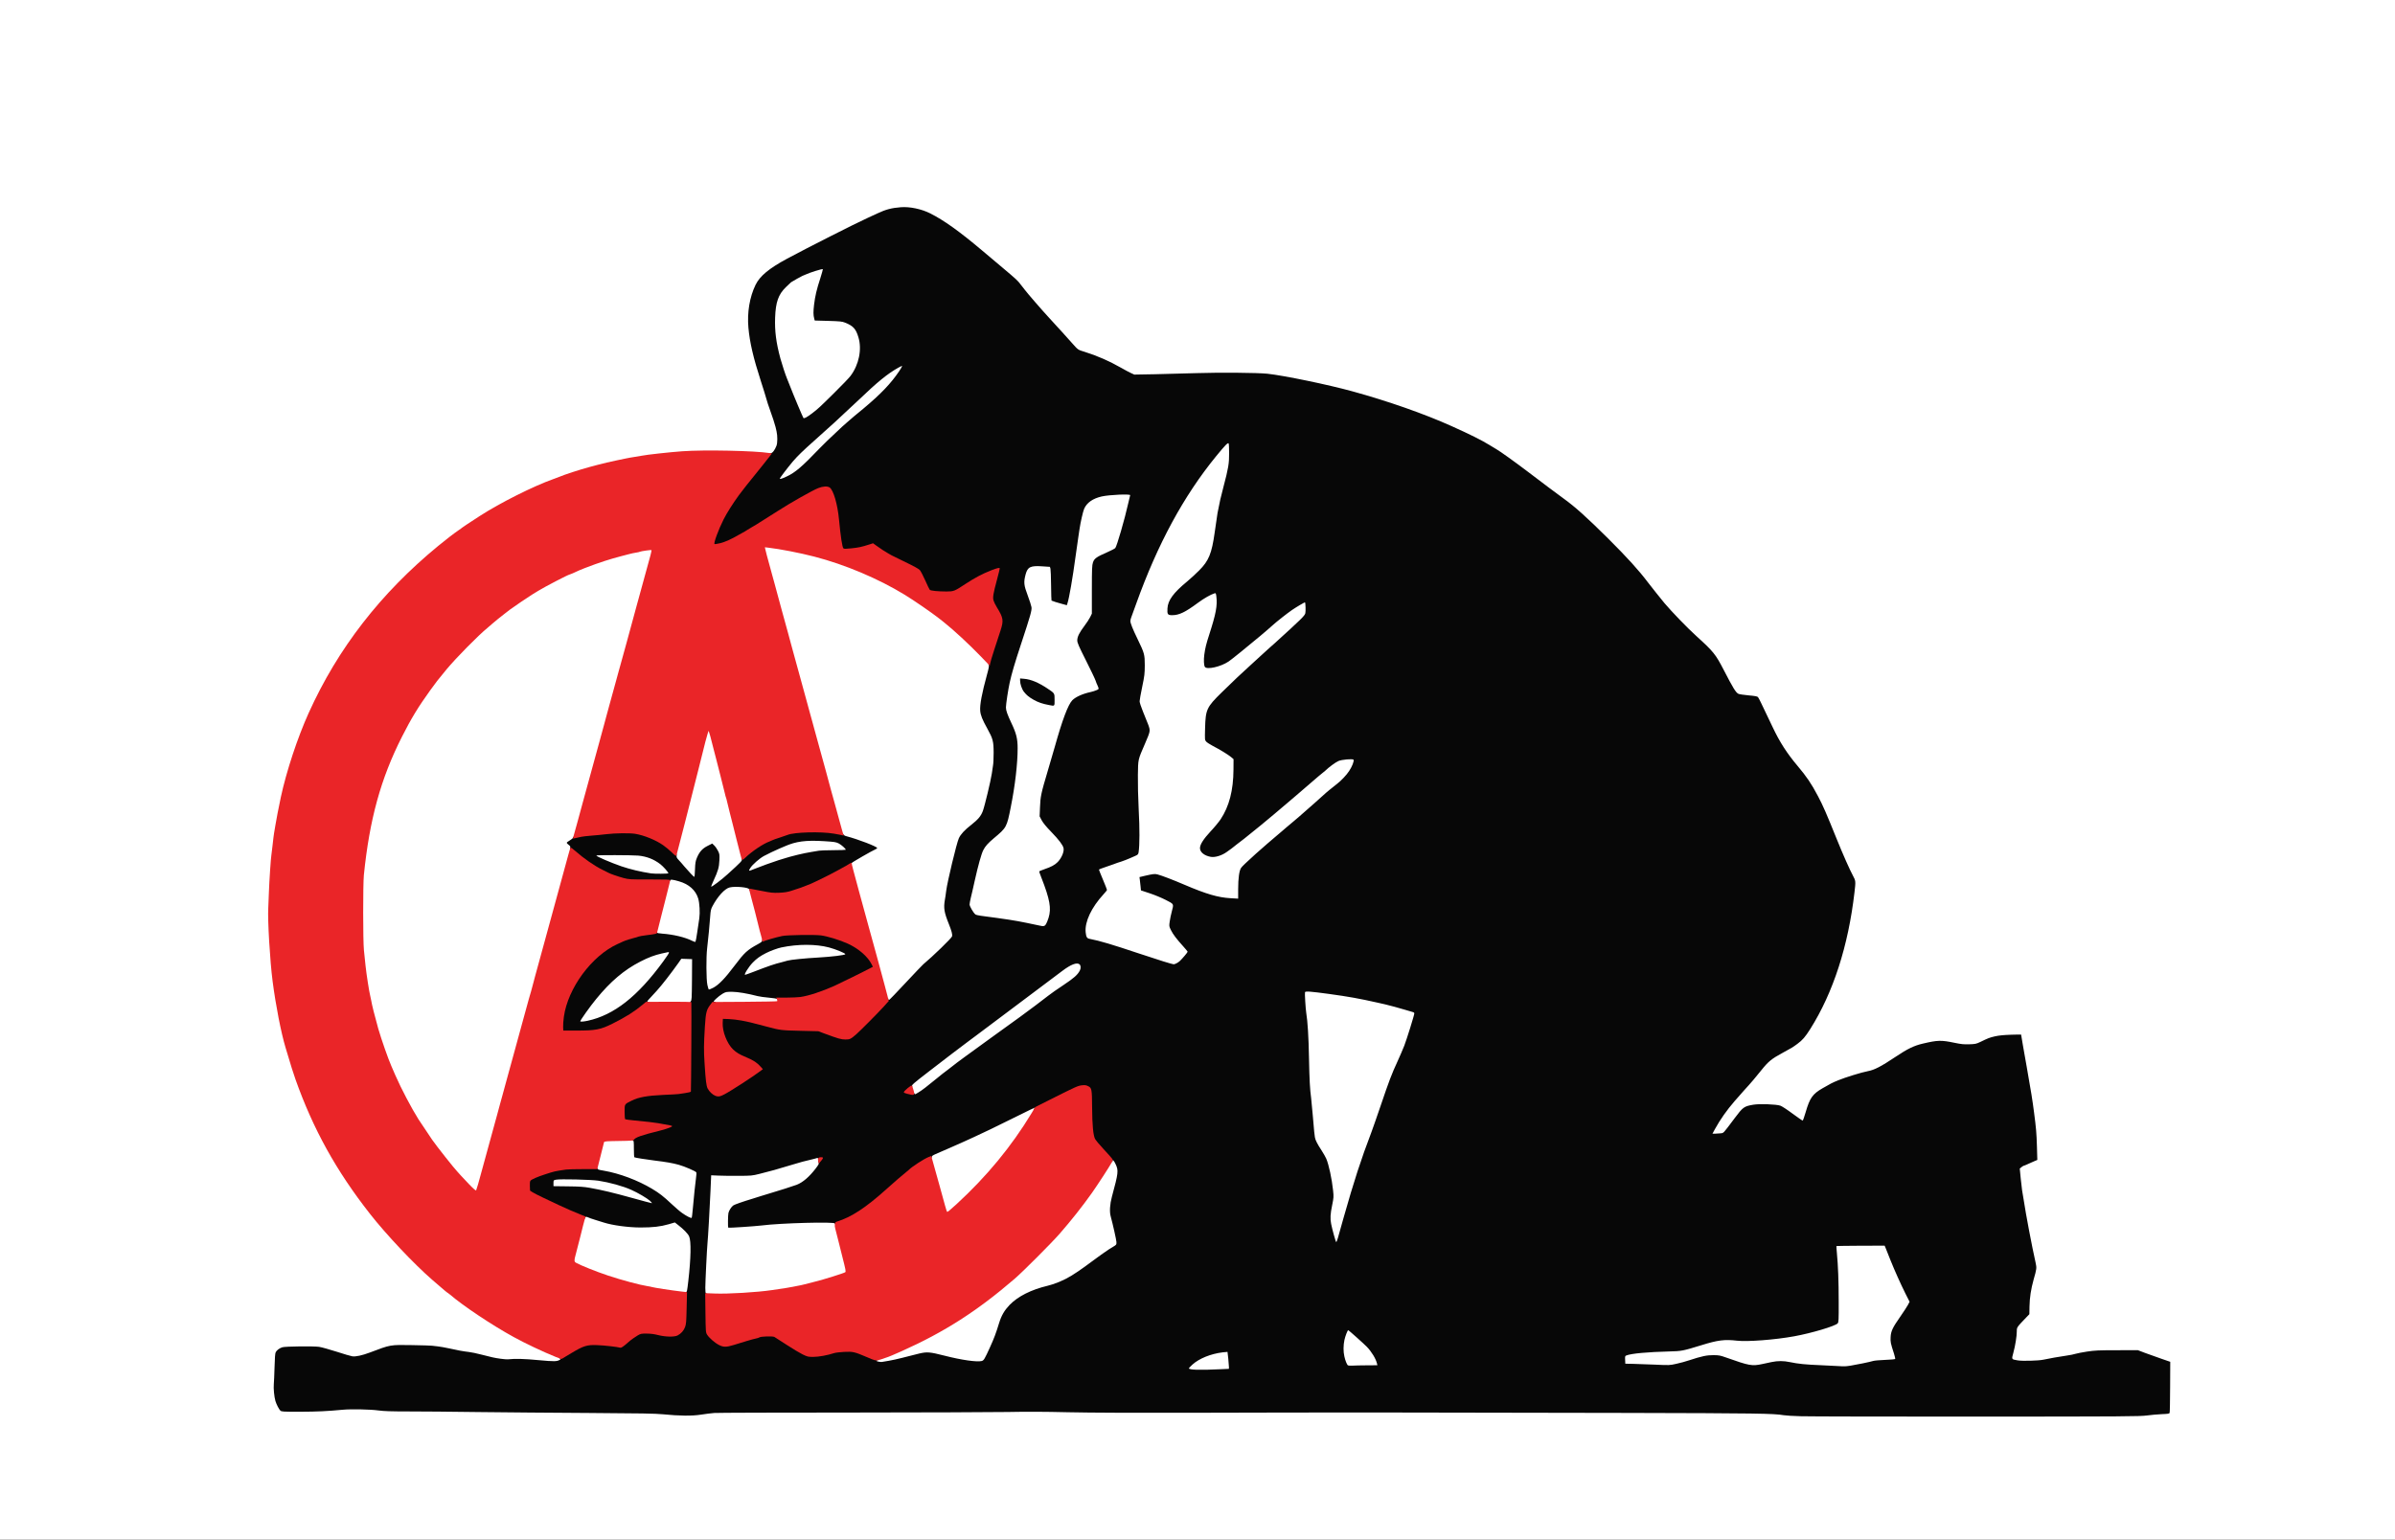 <?xml version="1.0" encoding="utf-8"?>
<!DOCTYPE svg PUBLIC "-//W3C//DTD SVG 1.0//EN" "http://www.w3.org/TR/2001/REC-SVG-20010904/DTD/svg10.dtd">
<svg version="1.0" xmlns="http://www.w3.org/2000/svg" width="3888" height="2500" viewBox="0 0 3888 2500" preserveAspectRatio="xMidYMid meet">
 <rect x="0" y="0" width="3888" height="2500" fill="#333333" stroke="none"/>
 <g fill="#ffffff">
  <path d="M0 1250 l0 -1250 1944 0 1944 0 0 1250 0 1250 -1944 0 -1944 0 0 -1250z m3481.6 1045.6 c6.1 -0.8 17 -1.8 24.1 -2.2 l13 -0.7 0.7 -6 c0.3 -3.3 0.6 -20.9 0.6 -39.2 l0 -33.2 -14.7 -5 c-8.2 -2.8 -20 -7 -26.3 -9.4 l-11.5 -4.4 -31 0.1 c-26.6 0 -33 0.3 -45.5 2.2 -8 1.2 -16.3 2.9 -18.6 3.6 -2.2 0.8 -9 2.2 -15 3 -11.1 1.6 -27.2 4.4 -37.9 6.7 -8.3 1.8 -46.6 1.8 -52.2 0.1 -4.1 -1.2 -4.3 -1.5 -4.3 -5 0 -2 1.1 -7.8 2.5 -12.9 3 -10.9 5.5 -26.6 5.5 -34.6 0 -6.3 -0.3 -5.9 14.6 -21.7 l5.2 -5.5 0.6 -13.1 c0.8 -16.9 2.8 -28.9 7.1 -44.1 4.2 -14.8 4.2 -14.6 2.1 -25.3 -1 -4.7 -3.5 -17 -5.6 -27.5 -5.7 -28.2 -7.8 -39 -9.6 -49.5 -5.4 -32.3 -8 -51.6 -9 -67.6 l-0.7 -10.1 3.1 -2.1 c1.6 -1.2 3.3 -2.2 3.7 -2.2 0.3 0 3 -1.1 5.8 -2.4 2.9 -1.3 7.6 -3.4 10.6 -4.7 l5.4 -2.3 -0.7 -18.5 c-0.7 -20.1 -1.4 -27.9 -4.6 -52.6 -2.7 -20.8 -4.6 -32.6 -11.9 -74 -4 -22.3 -9.1 -51.7 -9.1 -52.4 0 -1.2 -28.7 1.1 -36.5 2.9 -9.1 2 -10.3 2.5 -23.5 8.9 -7.3 3.5 -7.8 3.6 -21.2 3.9 -11.7 0.3 -15.5 0 -27 -2.4 -17.7 -3.6 -19.7 -3.8 -27.5 -2.5 -26.5 4.5 -38.2 9.3 -61.4 24.8 -24.6 16.4 -35 21.8 -45.9 23.8 -9.4 1.7 -37 10.2 -48 14.8 -9.5 3.9 -12.4 5.4 -25.5 13 -16 9.2 -20.6 15.8 -27.2 38.7 l-3.9 13.5 -4 0.3 c-3.6 0.2 -5.1 -0.7 -19.2 -11.2 -8.4 -6.3 -17.4 -12.2 -20 -13.1 -6.2 -2.3 -28.5 -3.2 -37.8 -1.6 -15.3 2.6 -16.9 3.8 -30.6 22.1 -19.5 26 -17.3 23.7 -23.1 24.4 -2.9 0.3 -8.2 0.6 -11.9 0.6 l-6.8 0 0 -3.1 c0 -7.1 17.7 -34.6 36 -55.8 8.1 -9.5 22.3 -25.5 23.1 -26.1 1.1 -0.9 12.5 -14.5 20.1 -24 11.6 -14.5 16.5 -18.5 35.5 -28.8 14.6 -7.9 14.8 -8 23 -14 8.5 -6.2 12.8 -11.3 21 -24.2 37.4 -59.4 61.9 -135.5 71.9 -222.6 l1.5 -13 -3.9 -7.1 c-5.2 -9.4 -16.4 -34.6 -26.7 -60.2 -16.7 -41.4 -22.2 -54.1 -30.4 -69.5 -10.7 -20.3 -18.3 -31.4 -33.2 -49.1 -16.9 -20 -29 -38.8 -40.2 -62.6 -3.8 -7.9 -13.8 -29 -19.3 -40.4 -1.8 -3.8 -3.9 -7.7 -4.6 -8.5 -1 -1.2 -5 -1.9 -15.2 -2.8 -7.7 -0.7 -15.1 -1.8 -16.5 -2.5 -4.2 -2 -8.5 -9 -24 -39 -13 -25.2 -16.7 -29.8 -44.2 -54.7 -14.9 -13.5 -39.7 -39.2 -51.9 -53.6 -5.1 -6.1 -22.7 -28.2 -27 -33.9 -14.8 -19.6 -33.3 -40 -64.4 -71 -35.4 -35.1 -53.5 -51.4 -73.1 -65.5 -4.9 -3.5 -15.6 -11.4 -23.6 -17.5 -8 -6 -23.5 -17.8 -34.5 -26.1 -20.3 -15.4 -44.9 -33 -50 -35.8 -1.6 -0.9 -6.9 -4.1 -11.9 -7.2 -11.9 -7.4 -31.6 -17.2 -61 -30.4 -44.1 -19.9 -103.8 -40.8 -161 -56.5 -40.1 -11 -111.4 -25.8 -138 -28.6 -16.3 -1.7 -72.5 -2.2 -108.6 -1 -18.5 0.6 -50.3 1.4 -70.6 1.8 l-36.9 0.6 -5.5 -2.5 c-3 -1.4 -10.2 -5.2 -15.9 -8.5 -19.3 -11 -39.4 -19.8 -58.8 -25.8 -11.5 -3.5 -11 -3.2 -20.7 -14.1 -7.7 -8.7 -15.7 -17.6 -16.5 -18.4 -0.3 -0.3 -4.8 -5.2 -10 -10.9 -5.2 -5.8 -10.4 -11.4 -11.5 -12.6 -10.4 -11.2 -34.6 -39.1 -39 -45 -1.6 -2.2 -3.2 -4.2 -3.5 -4.5 -0.3 -0.3 -1.8 -2.2 -3.4 -4.3 -4.4 -6 -6.7 -8.1 -29.5 -27.3 -11.7 -9.8 -26.5 -22.3 -32.9 -27.7 -36.7 -31 -62.1 -49.1 -84.2 -60.2 -14.5 -7.3 -31.8 -10.8 -46 -9.5 -12.9 1.2 -20.3 3.3 -34 9.7 -4.7 2.2 -11.9 5.5 -16 7.4 -19.8 9 -97.4 48.3 -130.5 66.1 -20.7 11.2 -34.5 21 -44.2 31.6 -8.4 9.1 -16.3 32.4 -18.3 53.7 -2.3 24.6 3.8 57.1 20 107 4.6 14.2 7.4 23.3 9.6 31 0.7 2.8 2.7 8.8 4.4 13.5 10.2 28.3 13 39.9 13 53.5 0 10.2 -1.3 15 -5.9 21.8 l-2.6 3.9 -8 -0.6 c-4.4 -0.3 -17.4 -1.3 -29 -2.2 -26.3 -2.1 -83.8 -2.4 -109 -0.6 -19.5 1.4 -58.2 5.6 -65.5 7.2 -2.5 0.5 -7.9 1.4 -12 2 -4.1 0.6 -10.4 1.7 -14 2.5 -3.6 0.8 -9.9 2.1 -14 2.9 -11 2.3 -23.5 5.2 -32 7.5 -4.1 1.1 -10.2 2.7 -13.5 3.6 -14.6 3.9 -41 12.5 -48 15.6 -1.1 0.5 -5.6 2.2 -10.1 3.8 -32.9 11.7 -86.5 38.7 -119.4 59.9 -18.6 12.1 -28.5 18.6 -29 19.2 -0.3 0.4 -2.7 2.2 -5.5 4 -7.5 5.1 -20.7 15.3 -33 25.4 -68.8 56.5 -126.8 122.5 -168.9 192.5 -37 61.4 -63.2 123.5 -81.2 192.9 -5.1 19.9 -11.9 52.2 -14.4 68.7 -0.6 4.4 -1.6 10 -2.1 12.5 -0.4 2.5 -1.6 11.3 -2.4 19.5 -0.9 8.3 -1.8 15.7 -2 16.5 -0.8 2.9 -3.5 45.7 -4.4 69.4 -1.9 54.2 3.5 122.5 14.3 179.4 2.9 15.6 10.3 47.9 13.1 57.2 9 30.2 12.5 41.3 16.1 51.5 28.7 81 66.3 148.9 121 218.6 26.1 33.4 71.4 81.4 100.9 107 19.9 17.2 23.6 20.4 25.4 21.4 0.9 0.6 2.5 1.8 3.6 2.7 21.2 18.3 68.5 49.8 103.5 69 19.3 10.6 51.2 25.6 68.8 32.4 7.1 2.7 7.2 2.8 7.2 6.4 0 3 -0.5 3.9 -2.7 4.9 -4.5 2.1 -11.2 2.4 -24.3 1.2 -42.1 -3.9 -47.4 -4.2 -54.9 -3 -10.9 1.8 -23.3 0 -52.6 -7.4 -7.7 -2 -16.7 -3.9 -20 -4.2 -8.8 -1 -20.5 -3.1 -33.4 -6 -15.4 -3.5 -26.1 -4.5 -56.2 -5.2 -32.4 -0.7 -31.6 -0.8 -65.5 12.1 -13.1 4.9 -23.3 7 -31.3 6.3 -4.3 -0.3 -14.4 -3 -28.1 -7.5 -11.8 -3.8 -24.7 -7.5 -28.5 -8.1 -8.1 -1.2 -49.3 -0.6 -54.2 0.8 -1.8 0.5 -4.7 1.9 -6.3 3.1 -5.4 3.8 -6 6.3 -6 23.7 -0.1 8.7 -0.5 20.3 -1 25.8 -0.9 9.9 -0.1 21 2.1 28.5 1.5 5.2 5.8 13.6 7.9 15.5 3.7 3.4 51.6 3 87.5 -0.7 17 -1.8 56.6 -1.5 72 0.4 14.2 1.9 12.7 1.8 297 3.8 121.8 0.8 150.8 1.3 164 2.6 27.8 2.7 42.3 2.9 56.5 0.6 6.9 -1.1 17 -2.3 22.5 -2.7 5.5 -0.4 119.8 -0.9 254 -1.2 134.2 -0.2 256.8 -0.5 272.5 -0.6 15.7 -0.1 62.9 0.4 105 1.2 59.1 1.1 105.1 1.2 202.5 0.5 69.3 -0.5 194.6 -0.8 278.5 -0.7 220.3 0.2 611.9 1.9 616 2.7 10.6 1.9 22.7 2.9 42 3.5 11.8 0.3 138.7 0.5 282 0.5 230 -0.2 261.8 -0.4 271.6 -1.8z"/>
  <path d="M1931.8 2226.7 c-4.7 -1 -4.8 -1.1 -4.8 -4.8 0 -3.3 0.7 -4.4 6 -9.1 7.3 -6.7 20 -13.2 31.7 -16.4 8.3 -2.2 29.8 -5.2 30.7 -4.3 0.7 0.7 2.6 20.6 2.6 27.4 l0 6.3 -12.2 0.6 c-26.4 1.3 -49.4 1.4 -54 0.3z"/>
  <path d="M2983 2221.4 c-1.9 -0.2 -14.7 -0.8 -28.5 -1.4 -26.2 -1.1 -42.2 -2.7 -54 -5.5 -8.9 -2.1 -11.2 -1.9 -36.5 3.5 -8.3 1.7 -12.6 2.1 -20.5 1.7 -10.4 -0.5 -12.5 -1.1 -44.5 -12.3 -16.5 -5.8 -24.2 -5.1 -54 4.6 -5.2 1.8 -14.4 4.3 -20.5 5.7 l-11 2.5 -29.5 -1.2 c-16.2 -0.6 -33.8 -1.2 -39 -1.3 l-9.5 -0.2 -0.3 -9.3 c-0.3 -8.8 -0.2 -9.2 2 -10.1 8.2 -3.3 37.9 -6.1 64.7 -6.1 19.9 0 27.7 -1.4 56.6 -10.4 27.2 -8.5 42.1 -10.2 63.5 -7.5 14.7 1.8 58 -1.7 87.5 -7.1 28.7 -5.2 67.1 -16.7 70.9 -21.2 1.8 -2.2 1.9 -4.1 1.2 -46.8 -0.3 -24.5 -1 -46.7 -1.5 -49.5 -0.5 -2.7 -1.2 -10.5 -1.6 -17.2 l-0.8 -12.3 37.2 -0.2 c20.4 -0.1 39.4 -0.2 42.3 -0.3 l5.2 0 2.2 5.5 c1.3 3 4.6 11.4 7.4 18.5 6.8 16.9 16.3 38.1 24.5 54.4 3.6 7.2 6.5 14.4 6.5 16 0 4 -4.1 11.4 -14.8 26.7 -10.8 15.4 -15.4 24.2 -16 30.7 -0.5 4.7 0.2 7.5 5.5 23.9 1.3 4.3 2.3 9.3 2.1 11.5 l-0.3 3.8 -15.5 0.6 c-8.9 0.4 -18.1 1.4 -21.5 2.3 -8.7 2.3 -28.9 6.4 -37 7.6 -6.6 0.9 -14.6 1 -22.5 0.4z"/>
  <path d="M2185.3 2220.3 c-0.7 -0.5 -2 -2.7 -2.9 -4.8 -6.1 -14.3 -5.8 -40.3 0.7 -54 1.9 -4.1 2.4 -4.5 5.6 -4.5 3.1 0 5.2 1.5 16.7 11.7 15.5 13.9 18.5 16.9 23.8 24.1 5.4 7.3 8.8 15.1 9.5 21.7 l0.6 5.5 -13.9 0 c-7.6 0 -19.5 0.3 -26.4 0.6 -6.9 0.3 -13 0.2 -13.7 -0.3z"/>
  <path d="M1422.3 2213.9 c-2.9 -0.8 -3.3 -1.4 -3.3 -4.3 0 -3.2 0.2 -3.5 4.2 -4.1 2.3 -0.4 4.9 -1.1 5.8 -1.6 0.8 -0.5 3.8 -1.5 6.5 -2.3 2.8 -0.8 14.2 -5.5 25.5 -10.6 69.2 -31 122.5 -65.2 183.1 -117.4 13.6 -11.7 59.6 -57.8 73 -73.1 18.7 -21.4 39 -47.1 53.9 -68.3 8.4 -11.9 29.7 -44.9 31.3 -48.4 1 -2.4 1.8 -2.8 5 -2.8 3.7 0 3.9 0.2 6.7 6.3 2.7 5.5 3 7.2 3 15.8 0 9.8 -0.4 11.8 -9 43.4 -3.1 11.4 -3.7 19.2 -2 25.4 5.5 20 9.3 38.5 9.4 45 l0.1 7.4 -5.5 3.3 c-3 1.9 -6.2 3.8 -7 4.3 -8.8 5.9 -14.7 10.1 -27.5 19.6 -8.2 6.1 -16.3 12 -18 13 -1.6 1.1 -3.2 2.2 -3.5 2.5 -0.5 0.5 -6.5 4.4 -11.4 7.4 -11.8 7.3 -26.7 13.6 -38.9 16.5 -26.8 6.4 -48 17.1 -61.6 31 -8.5 8.9 -13.4 17.2 -17.2 29.6 -6.1 19.8 -16.8 46.1 -23.5 57.6 -2.6 4.4 -5.8 5.1 -18.4 4.4 -17.1 -1 -29.3 -3.1 -53.1 -9.1 -26.4 -6.7 -22.3 -7 -62.4 3.5 -22.3 5.8 -38.7 8 -45.2 6z"/>
  <path d="M1148.8 2103.3 l-6.8 -0.4 0 -11.8 c0 -11.8 2.5 -64.8 3.5 -75.1 0.9 -8.7 3.7 -57 4.9 -85 l1.1 -25.5 8.5 0.2 c4.7 0 19.5 0.3 33 0.4 l24.5 0.4 12.5 -3.2 c17.4 -4.4 30.4 -8.1 52.5 -14.8 19.4 -5.9 36.8 -10.3 44.1 -11.2 l4.2 -0.5 0.6 4.1 c0.3 2.3 0.9 5.8 1.2 7.9 0.5 3.4 0.1 4.4 -5.1 11.2 -10.7 14 -21 22.9 -31.1 26.9 -5 2 -29.4 9.7 -45.9 14.6 -4.9 1.4 -10.1 3 -11.5 3.5 -1.4 0.5 -7.2 2.3 -13 4.1 -18.1 5.5 -30 9.7 -32.5 11.3 -1.4 0.9 -3.7 3.6 -5.2 5.9 -2.4 3.7 -2.8 5.4 -3.1 14.3 l-0.4 10.2 4.3 -0.5 c4.7 -0.5 30.4 -2.3 64.9 -4.7 11.8 -0.8 27.8 -2 35.5 -2.6 7.7 -0.7 26.4 -1 41.5 -0.8 l27.5 0.3 0.2 4.5 c0.3 5 1.7 11.8 6.3 29.5 1.8 6.6 4 15.4 5 19.5 1.1 4.1 2.8 11.1 3.9 15.5 1.2 4.4 2.1 10.1 2.1 12.6 l0 4.7 -7.2 2.6 c-13.5 4.8 -25.3 8.4 -39.9 12.1 -7.9 2 -16.6 4.2 -19.4 5 -2.7 0.8 -9 2.1 -14 3 -4.9 0.9 -11.2 2.1 -14 2.6 -2.7 0.5 -7.9 1.4 -11.5 1.8 -3.6 0.5 -9.4 1.4 -13 1.9 -27.1 4.3 -79.8 6.9 -108.2 5.5z"/>
  <path d="M1099.5 2099.9 c-14.2 -1.8 -42.1 -6.2 -44 -6.9 -1.1 -0.4 -4.2 -1 -7 -1.4 -20.6 -3 -67.9 -17.3 -98 -29.8 -21 -8.6 -21 -8.6 -21 -15 0 -2.9 0.8 -8 1.8 -11.3 0.9 -3.3 4.4 -16.8 7.7 -30 3.3 -13.2 6.5 -25.9 7.1 -28.2 1.1 -4.2 1.2 -4.3 5.5 -4.3 2.5 0 5.2 0.4 6.2 0.9 0.9 0.6 6.2 2.4 11.7 4.1 5.5 1.7 11.6 3.6 13.5 4.2 13.5 4.3 39.4 8 57 8 17.9 0 29.5 -1.4 42.8 -5.2 5.6 -1.7 11.5 -3 13 -3 3.4 0 19.3 12.7 23.4 18.6 3.9 5.7 4.7 10.9 4.8 30 0 17.2 -0.6 25.7 -3.6 51.9 -2.3 20.4 -1.5 18.5 -8.2 18.4 -3.1 -0.1 -8.8 -0.6 -12.7 -1z"/>
  <path d="M2162.3 2008.2 c-6.7 -24.5 -7.1 -33.1 -3 -53.2 2.3 -10.8 2.5 -13.6 1.8 -20.5 -1.9 -16.9 -7.2 -41 -11.1 -50 -1.1 -2.6 -4.5 -8.5 -7.5 -13.2 -6.5 -9.9 -10 -16.7 -10.9 -20.8 -0.3 -1.6 -2 -17.8 -3.7 -36 -1.6 -18.1 -3.5 -37.5 -4 -43 -0.6 -5.5 -1.4 -28.2 -1.9 -50.5 -0.7 -37.2 -1.7 -52.3 -5 -77 -0.5 -4.1 -1.1 -14 -1.2 -22 l-0.3 -14.5 11 0.2 c20.4 0.3 71.9 8.2 112 17.3 5 1.1 10.9 2.5 13.3 3 6.3 1.4 22.3 5.8 33.7 9.2 5.5 1.6 10.8 3.2 11.8 3.5 3 0.9 2 8 -4.2 28.9 -6.8 22.8 -12.1 36.8 -21.6 57.4 -9.2 19.8 -13.8 32 -27 71 -6.3 18.4 -13 37.8 -15 43 -17.2 45.1 -28.4 79.6 -45.5 140 -3.9 14 -8 28.5 -9.1 32.3 l-2 6.7 -3.7 0 -3.7 0 -3.2 -11.8z"/>
  <path d="M1113.3 1978.5 c-7.5 -4.1 -14.8 -9.8 -25.9 -20.2 -13.5 -12.7 -20.1 -17.8 -31.8 -24.8 -23.4 -14 -53.1 -25.1 -78.6 -29.5 -10.1 -1.7 -10 -1.6 -10 -6.1 0 -3.2 10.3 -46.7 11.2 -47.4 0.2 -0.1 12.3 -0.5 27.1 -0.7 l26.7 -0.6 0 13.4 c0 7.3 0.3 13.5 0.8 13.7 1.1 0.7 18.4 3.5 32.2 5.2 19.5 2.4 30 4.2 40 7 11.1 3.1 27.8 10.7 28.7 13.1 0.5 1.5 -0.1 8.4 -3.8 41.4 -0.6 5.2 -1.7 15.8 -2.4 23.5 -0.7 7.7 -1.3 14.1 -1.4 14.3 -0.5 1.1 -9.4 -0.4 -12.8 -2.3z"/>
  <path d="M1533 1966.8 c-0.6 -2.4 -1.5 -5.4 -2.1 -6.7 -0.5 -1.3 -1.6 -4.9 -2.4 -8 -1.7 -7.4 -9.2 -34.7 -14.6 -53.6 -2.4 -8.2 -4.3 -17.2 -4.4 -19.9 l0 -4.8 6.5 -2.9 c3.6 -1.5 13.9 -6 23 -9.9 9.1 -4 19.4 -8.5 23 -10.2 3.6 -1.6 10.9 -5 16.2 -7.4 13.8 -6.2 34.8 -16.4 69.2 -33.5 17.4 -8.7 31.1 -14.9 32.8 -14.9 6.5 0 3.1 7.9 -17 38.5 -26.8 40.8 -65.5 86.3 -102.2 120.1 -18.6 17.1 -19 17.4 -23.1 17.4 -3.7 0 -3.9 -0.2 -4.9 -4.2z"/>
  <path d="M1023.5 1948.4 c-31.2 -8.7 -48.7 -12.8 -69 -16.5 -10 -1.8 -16 -2.2 -35.5 -2.3 l-23.5 -0.1 0 -8 0 -7.9 4 -0.9 c6.8 -1.4 62.6 -0.2 74.8 1.6 18 2.7 40.4 8.9 53.6 14.9 9.9 4.4 25.2 13.3 29.9 17.3 3.4 3 4.2 4.3 4.2 7.1 0 3.4 -0.1 3.4 -4.2 3.3 -2.4 -0.1 -17.8 -3.9 -34.3 -8.5z"/>
  <path d="M758.7 1926.3 c-5.8 -6 -12 -12.6 -13.8 -14.7 -1.9 -2.2 -4.3 -4.9 -5.4 -6 -5.1 -5.2 -33.5 -41.1 -40.8 -51.6 -3.3 -4.8 -19.2 -28.6 -22.4 -33.5 -11.2 -17.8 -27.9 -49.5 -37.3 -71 -2.8 -6.6 -5.8 -13.4 -6.6 -15.2 -5 -11.2 -16.4 -43.8 -21.3 -60.8 -5.8 -20.6 -10.4 -39 -11.6 -46.5 -0.4 -2.5 -1.1 -5.8 -1.6 -7.5 -1.4 -5 -6 -34.1 -7.5 -48.5 -0.8 -7.4 -1.9 -18.7 -2.6 -25 -1.6 -15.4 -1.7 -112.2 -0.1 -128 9.3 -90.6 27.4 -156.6 61.8 -224.5 15 -29.7 26.5 -48.6 45.9 -75.5 9.5 -13.2 11.5 -15.8 26.5 -34 15.2 -18.3 51.8 -55.5 66.6 -67.5 3.9 -3.2 7.2 -6.1 7.5 -6.5 0.6 -0.8 16 -13.3 21 -17 1.8 -1.4 5.4 -4.1 7.9 -6.1 4.4 -3.4 30.2 -20.9 36.6 -24.8 1.7 -1 5.9 -3.6 9.5 -5.8 10.9 -6.7 48.7 -26.3 50.6 -26.3 0.4 0 2.7 -0.9 5.1 -2 8.9 -4.2 13 -5.9 19.4 -8.4 9.7 -3.8 25.5 -9.5 32.9 -11.7 3.6 -1.1 9.4 -2.9 13 -4.1 3.6 -1.1 9.2 -2.6 12.5 -3.4 3.3 -0.8 8.4 -2.2 11.3 -3 2.8 -0.8 8.5 -2.1 12.5 -2.9 3.9 -0.7 9 -1.8 11.2 -2.4 2.2 -0.6 7.9 -1.3 12.8 -1.7 l8.7 -0.7 0 3.7 c0 2 -0.9 7.1 -2.1 11.4 -2.4 8.8 -15.9 58.4 -19.6 71.7 -1.4 5 -2.9 10.4 -3.3 12 -0.4 1.7 -2.8 10.4 -5.3 19.5 -2.5 9.1 -7 26 -10.2 37.5 -3.1 11.6 -6.7 24.6 -8 29 -1.2 4.4 -3.5 12.5 -5 18 -1.4 5.5 -3.3 12.3 -4.1 15 -1.2 4.4 -5.4 19.7 -11.4 41.5 -0.9 3.6 -3 11 -4.5 16.5 -1.5 5.5 -3.1 11.4 -3.5 13 -0.4 1.7 -4 14.7 -7.9 29 -7.9 28.4 -16.9 61.3 -18.1 66 -0.4 1.7 -4.2 15.6 -8.5 31 -4.2 15.4 -8.3 30.5 -9.1 33.5 -4.3 16.2 -7.6 26.6 -8.9 27.5 -0.7 0.6 -2.2 1.5 -3.2 2.1 -1.4 1 -1.6 1.4 -0.5 2.5 2 2.2 1.4 8 -2.4 21.5 -3.3 12 -11.8 43.4 -14.9 54.9 -2.7 9.9 -19.6 71.8 -30.5 111.5 -6.2 22.3 -11.8 43.2 -12.6 46.5 -0.8 3.3 -1.8 7.1 -2.3 8.5 -0.5 1.4 -2.1 6.8 -3.5 12 -1.4 5.2 -6.2 22.8 -10.7 39 -4.5 16.2 -9.8 35.8 -11.9 43.5 -2.1 7.7 -5.2 19.2 -7 25.5 -1.8 6.3 -3.6 12.9 -4 14.5 -0.4 1.7 -2.5 9.1 -4.5 16.5 -2 7.4 -4.1 14.9 -4.5 16.5 -0.4 1.7 -2.2 8.2 -4 14.5 -1.7 6.3 -4 14.7 -5 18.5 -1 3.9 -3.5 12.9 -5.5 20 -4.5 16.2 -18.2 66.2 -20.1 73.4 -2.4 9 -6.4 23.4 -7.5 26.9 -0.9 2.8 -1.5 3.2 -4.4 3.2 -3 0 -4.6 -1.3 -13.8 -10.7z"/>
  <path d="M1481.6 1778.8 c-0.2 -0.7 -1.3 -4.3 -2.5 -8.1 -3.1 -10.1 -3 -10.9 3.7 -16.4 10.5 -8.7 78 -60.5 85.2 -65.5 1.4 -1 8 -5.9 14.7 -11 34.8 -26.4 138.5 -104 145.1 -108.6 9.2 -6.3 16.1 -8.7 22.5 -7.8 5.6 0.9 6.6 2 7.4 8.3 1.2 10.2 -5.2 17.6 -28.3 32.9 -9.6 6.3 -20.7 14.1 -24.7 17.3 -8.3 6.6 -32.2 24.5 -45.8 34.4 -5.2 3.7 -26.1 18.8 -46.4 33.5 -34.2 24.7 -60.3 43.8 -61.5 45.1 -0.3 0.4 -4.1 3.3 -8.5 6.6 -9.7 7.3 -9.1 6.8 -19 14.9 -25.1 20.6 -32.5 25.6 -38 25.6 -2 0 -3.7 -0.6 -3.9 -1.2z"/>
  <path d="M939 1658.5 c0 -4 0.4 -4.7 10.4 -19 37 -52.7 78.8 -84.5 125.1 -94.9 3.9 -0.9 8.7 -1.6 10.8 -1.6 3.7 0 3.7 0 3.7 4.3 0 3.7 -1.1 5.6 -9.3 16.9 -25.5 34.9 -49.3 59.3 -74.1 75.7 -19 12.6 -45.1 22 -60.8 22.1 l-5.8 0 0 -3.5z"/>
  <path d="M1047 1626.7 c0 -2.4 1 -4.4 3.8 -7.4 2 -2.2 7.6 -8.3 12.3 -13.4 7.9 -8.6 23.4 -28.6 35.2 -45.2 l4.7 -6.8 11.8 0.3 11.7 0.3 -0.2 36.4 c-0.2 25.4 -0.6 36.8 -1.4 37.7 -0.9 1.1 -8.2 1.4 -39.5 1.4 l-38.4 0 0 -3.3z"/>
  <path d="M1155 1626.6 c0 -2.8 0.9 -4.3 4.8 -8.1 2.6 -2.5 7.2 -6 10.2 -7.8 5.4 -3.2 5.6 -3.2 18.5 -3.1 12.7 0 25.4 2.1 44.5 7 3 0.8 11.1 1.9 18 2.5 7.2 0.6 12.8 1.6 13.2 2.2 0.4 0.7 0.8 3 0.8 5.3 l0 4.1 -9.2 0.7 c-5 0.3 -29.7 0.6 -55 0.6 l-45.8 0 0 -3.4z"/>
  <path d="M1437.2 1618.3 c-1.2 -4.8 -3.1 -12.2 -4.2 -16.3 -1.2 -4.1 -3 -10.6 -4 -14.5 -1 -3.8 -3.9 -14.6 -6.5 -24 -2.6 -9.3 -5.5 -20.1 -6.6 -24 -2.5 -9.4 -6.4 -23.4 -8.8 -32 -1.8 -6.5 -3.6 -13.1 -15.6 -57 -12 -44.1 -12.9 -47.8 -12.2 -50.7 0.5 -1.8 4.3 -4.5 16.4 -11.3 23.3 -13.1 21.6 -11.3 13.6 -14.7 -7 -2.9 -30.5 -10.9 -38 -12.8 -5 -1.3 -5.1 -1.3 -7.3 -9.9 -1 -3.6 -3.2 -11.8 -5 -18.1 -1.8 -6.3 -3.8 -13.7 -4.5 -16.5 -0.7 -2.7 -2.5 -9.3 -4 -14.5 -1.5 -5.2 -3.6 -12.6 -4.6 -16.5 -2.7 -10.6 -5.6 -21.2 -7.8 -29 -1.1 -3.8 -4 -14.6 -6.6 -24 -2.5 -9.3 -6 -21.9 -7.7 -28 -1.7 -6 -3.6 -13.2 -4.4 -16 -0.7 -2.7 -2.2 -8.4 -3.4 -12.5 -1.1 -4.1 -2.9 -10.6 -4 -14.5 -1 -3.8 -3 -11.3 -4.5 -16.5 -1.4 -5.2 -4.6 -16.7 -7 -25.5 -2.4 -8.8 -6.2 -22.7 -8.5 -31 -2.3 -8.2 -5.3 -19 -6.6 -24 -1.3 -4.9 -3.3 -12.4 -4.5 -16.5 -1.1 -4.1 -2.9 -10.6 -3.9 -14.5 -3.9 -14.3 -6.9 -25.4 -11 -40 -2.3 -8.2 -5.3 -19 -6.5 -24 -1.3 -4.9 -3.5 -13.3 -5 -18.5 -1.5 -5.2 -3.3 -11.7 -4 -14.5 -2.5 -9.4 -6.4 -24 -8.6 -31.5 -1.2 -4.1 -2.4 -10.2 -2.6 -13.4 l-0.5 -5.9 8.9 0.6 c15.8 1.2 50.5 7.7 77.3 14.6 49.8 12.9 103.4 35.5 146.8 62 14.6 8.9 44.2 29.3 55.2 38 1.4 1.1 5.4 4.3 9 7.1 15.6 12.4 39.5 34.5 58.4 54.1 17.3 17.9 16.6 15.6 10.7 37.1 -7.7 27.7 -11.7 48.6 -10.7 55 0.9 5.5 4.4 13.6 11.6 26.4 9.1 16.4 10 20 10 41.8 0 10.1 -0.4 20.7 -1 23.7 -0.5 3 -1.4 9 -2 13.4 -1.6 10.9 -11.5 52.5 -14.6 60.7 -3 8 -7.8 13.7 -18.8 22.3 -10.7 8.3 -17.2 15.4 -20.1 21.8 -3.7 8.3 -18.6 70.3 -20.5 85.3 -0.6 4.9 -1.5 11.3 -2.1 14.3 -1.9 10.9 -0.9 15.9 6.6 34.1 3.8 9.2 5.5 15.7 5.5 21.5 l0 4.9 -13.7 13.6 c-12.5 12.3 -25.6 24.4 -33.6 31 -1.6 1.4 -14.5 14.9 -28.6 30 -24.7 26.7 -25.7 27.5 -29.6 27.8 l-4.1 0.3 -2.2 -8.8z"/>
  <path d="M1146.6 1608.3 c-3.2 -11.3 -4.2 -51.6 -1.8 -71.3 1.8 -13.9 4.3 -39.9 5.1 -52.1 0.6 -8.8 1.1 -11.4 3.5 -16 8.4 -16 20 -28.8 28.1 -30.8 5.7 -1.4 17.5 -1.4 28.5 0.1 l8.7 1.1 1.2 4.6 c0.8 2.5 2.1 8 3.1 12.1 1 4.1 2.8 11.1 4 15.5 1.2 4.4 2.8 10.7 3.5 14 0.8 3.3 2.8 11.4 4.6 18 5.4 21.1 6 23.7 5.7 26.3 -0.2 2 -1.9 3.4 -7.8 6.6 -16.8 9.1 -21.6 13.5 -37.3 34.4 -15.7 20.9 -24.8 30.5 -33.8 35.5 -7.5 4.2 -14.4 5.1 -15.3 2z"/>
  <path d="M1206 1582.2 c0 -7.4 11.7 -23.1 23 -30.9 18.1 -12.4 40 -18.5 72 -19.9 25.9 -1.2 47.3 2.2 66 10.4 l8.5 3.8 0 3.9 0 4 -12.5 1.7 c-6.9 0.9 -21 2.1 -31.5 2.7 -21.6 1.2 -45.2 3.6 -49.9 5 -1.7 0.6 -5.8 1.7 -9.1 2.5 -11.7 2.8 -22.3 6.4 -47 16 -6.6 2.5 -13.7 4.6 -15.7 4.6 -3.7 0 -3.8 -0.1 -3.8 -3.8z"/>
  <path d="M1892.7 1566.4 c-4.9 -1.3 -26.3 -8.2 -47.5 -15.3 -44.3 -14.8 -62 -20.1 -79.7 -23.6 -1.7 -0.3 -3.6 -1.5 -4.4 -2.7 -2.1 -3.4 -2.5 -19.2 -0.7 -27.8 2.8 -13.5 13.6 -32 27.6 -47.3 l4.9 -5.4 -5.9 -14.1 c-3.9 -9 -6 -15.5 -6 -17.9 l0 -3.9 10.3 -3.3 c5.6 -1.8 11.6 -3.9 13.2 -4.6 1.7 -0.7 4.6 -1.8 6.5 -2.4 8.4 -2.5 16.3 -5.5 29.1 -11.3 4.4 -1.9 4.7 -2.3 5.3 -6.7 1.7 -12.1 1.7 -31.9 0.1 -62.6 -1 -20.4 -1.5 -42.9 -1.3 -59 0.4 -29.6 -0.3 -26.6 11.6 -54 3.3 -7.7 6.3 -15.1 6.7 -16.5 0.7 -2.7 -1.3 -8.4 -10.1 -29.6 -6.8 -16.6 -6.9 -18.9 -1.3 -46 3.5 -16.8 4.2 -21.8 4.2 -31.9 0.1 -14.3 -1 -17.8 -11.5 -39.5 -12.1 -25 -13.9 -32.4 -10.3 -41.7 0.8 -2.1 4.4 -12.1 8.1 -22.3 34.7 -96.7 76.8 -174.4 129.5 -239 16.5 -20.2 18.7 -22.2 23 -21.8 l3.4 0.3 0.8 8 c1.8 18.2 -0.6 36.7 -8.8 67.4 -7.7 28.8 -10.6 44.2 -15.5 82.6 -2 15.5 -5.7 27.5 -12.4 40.5 -3.2 6.2 -16.8 20.1 -31.6 32.4 -14 11.6 -24 22.3 -27.9 29.8 -5.5 11 -5.2 18.8 0.8 18.8 8 0 20.3 -6.4 39.1 -20.3 12.3 -9.1 23.3 -14.8 30 -15.5 l4.8 -0.4 0.7 5.8 c0.4 3.1 0.5 11.4 0.2 18.3 -0.6 13.3 -2 19.5 -11.5 49.1 -2.2 6.9 -4.5 14.3 -5.1 16.5 -1.6 5.7 -4.2 23.1 -3.7 24.7 0.2 0.7 0.7 2.5 1 3.9 0.8 3.5 3.2 4 11.2 2.3 7.2 -1.5 15.7 -5 21.9 -9.2 4.4 -2.9 31.1 -24.5 51.5 -41.6 5.6 -4.6 16.7 -14.3 20.5 -17.7 18.9 -17.2 48.2 -36.9 55 -36.9 l3.3 0 0.7 8.5 c0.4 4.6 0.4 10.6 0 13.2 -0.7 5.3 -2.8 7.6 -26.6 29.2 -6.2 5.8 -14.4 13.2 -18 16.5 -3.6 3.4 -9.9 9 -13.9 12.6 -4.1 3.6 -11.1 9.9 -15.5 14 -4.4 4.1 -12 11.1 -16.9 15.5 -13.2 11.9 -26.1 24.1 -45.2 42.8 -23.9 23.4 -26.2 28 -27.1 55.2 -0.6 15.9 -0.5 16.1 1.8 18.8 1.3 1.4 6 4.5 10.4 6.8 12 6.2 25.5 14.5 30 18.3 l4 3.4 -0.1 19.9 c-0.1 29.8 -3.3 47.5 -12.6 68.8 -4.6 10.7 -12.5 21.8 -24.5 34.5 -12 12.8 -18.1 22.6 -16.4 25.9 0.6 1 2.3 3 3.9 4.3 8.1 6.8 19.9 6.1 31.5 -1.8 3.8 -2.6 7.4 -5.2 8.1 -5.8 0.6 -0.6 4.9 -4 9.6 -7.6 4.7 -3.5 10.1 -7.7 12 -9.2 20.1 -16.1 35.2 -28.4 48 -39.3 8.4 -7.1 18.7 -15.9 22.9 -19.4 4.2 -3.5 10.3 -8.7 13.6 -11.6 3.3 -2.9 11.4 -9.9 18 -15.5 6.6 -5.6 14.7 -12.5 17.9 -15.4 3.2 -2.8 6.8 -5.8 8 -6.6 1.2 -0.8 2.6 -1.9 3.1 -2.6 0.6 -0.6 4.6 -4.1 9.1 -7.7 11.3 -9 15 -10.2 30.4 -10.2 l12.5 0 0.3 3.3 c1.1 10.8 -11.4 30 -27.4 42.2 -1 0.8 -3.3 2.6 -5 4 -1.7 1.4 -4.8 3.9 -6.9 5.5 -2.1 1.7 -4.5 3.7 -5.4 4.5 -5.9 5.5 -30.8 27.6 -36.6 32.5 -3.8 3.3 -7.2 6.3 -7.5 6.6 -0.3 0.3 -4.8 4.1 -10 8.5 -5.2 4.3 -10 8.3 -10.6 8.9 -0.6 0.5 -3.5 3 -6.4 5.5 -15.9 13.4 -34.9 29.8 -43.4 37.5 -14.9 13.5 -22.1 20.3 -23.8 22.8 -3 4.3 -4.8 16.6 -4.8 34.6 l0 15.4 -14.9 -0.6 c-23 -0.9 -38.8 -5.3 -75.6 -20.9 -27.8 -11.8 -41.4 -16.9 -47 -17.4 -4.5 -0.5 -19.6 2.4 -21.2 4 -0.3 0.3 -0.2 3.9 0.2 8 l0.7 7.4 14.1 4.7 c7.8 2.6 19.6 7.5 26.2 10.9 l12 6.2 -0.1 5.4 c0 3 -1 9.1 -2.2 13.5 -1.2 4.4 -2.5 10.8 -2.9 14.2 -0.5 5.7 -0.3 6.5 3 12.5 3.7 6.5 7.5 11.4 19 24 8.7 9.7 9 12.4 2 20.7 -12.5 14.9 -16.5 16.2 -33.6 11.5z"/>
  <path d="M1120.5 1530.8 c-10.6 -5.6 -29.9 -10.3 -48.5 -11.7 l-8.5 -0.6 0.1 -4 c0 -2.2 2.9 -14.8 6.4 -28 3.4 -13.2 6.6 -25.6 7 -27.5 0.5 -1.9 2.6 -10.4 4.7 -18.8 l3.8 -15.4 6.9 0.7 c22.1 2.1 38.9 13.8 44.1 30.5 2.2 7.4 3.1 28 1.6 38.3 -0.6 4.5 -2.2 15 -3.4 23.2 l-2.2 15 -4 0.2 c-2.5 0.2 -5.5 -0.5 -8 -1.9z"/>
  <path d="M1684 1505.9 c-1.9 -0.5 -11.4 -2.5 -21 -4.4 -19 -3.9 -31.4 -5.8 -73.8 -11.4 -4 -0.5 -8 -1.5 -8.9 -2.3 -0.9 -0.7 -3.4 -4 -5.5 -7.2 -3.3 -5.2 -3.8 -6.7 -3.8 -11.8 0 -3.3 0.9 -9.4 1.9 -13.6 1.1 -4.3 4.1 -17.1 6.6 -28.7 5.3 -23.8 10.6 -42.9 13.7 -48.9 3.3 -6.5 7.4 -11.1 17.1 -19.3 20.8 -17.4 21.1 -17.9 27.6 -50.8 6.7 -33.2 11.1 -70.4 11.1 -92.4 0 -12.2 -2.7 -22.3 -10.1 -37.9 -9.9 -20.7 -10.4 -24.7 -6.9 -48.4 3.8 -25.6 8.1 -42 23 -87.3 13.1 -39.9 16 -49.6 16 -53.4 0 -1.8 -2.5 -9.9 -5.6 -17.9 -5.2 -13.5 -5.6 -15.4 -5.7 -23.2 0 -5.7 0.6 -11.1 2.1 -16.5 3.5 -13.3 7.5 -15.1 30.2 -14.1 8 0.4 14.9 1.1 15.3 1.5 1.6 1.5 2.8 19.9 2.5 36.8 -0.2 9.4 -0.1 17.3 0.2 17.6 0.8 0.7 17 5.7 18.5 5.7 2.5 0 8.2 -30.2 14.5 -77 1.7 -12.4 3.7 -26.5 4.5 -31.5 0.8 -4.9 1.7 -11 2 -13.5 1.5 -10.4 5.6 -28.5 7.5 -32.8 1.2 -2.6 3.8 -6.4 5.8 -8.5 9.7 -10 22.3 -13.4 53.7 -14.4 l21.5 -0.6 0 3.1 c0 9 -21 86.3 -24.5 90.2 -0.9 1 -6.9 4.1 -13.5 7 -17.5 7.6 -20.6 9.9 -22.7 16.8 -1.6 5 -1.8 10.3 -1.8 44.2 l0 38.5 -2.7 5.5 c-1.5 3.1 -5.6 9.4 -9.1 14 -6.9 9.1 -11.7 17.7 -11.7 20.9 0 1.1 6.1 14 13.5 28.7 7.4 14.6 14.4 29.2 15.5 32.3 1.2 3.1 2.8 7.2 3.7 9.1 0.9 1.9 1.8 5.3 2.1 7.7 0.5 4.2 0.4 4.3 -4 6.2 -2.4 1 -6.8 2.4 -9.8 3 -12.5 2.7 -24 7.9 -29.2 13.2 -6.9 7.1 -16.2 31.7 -28.7 76.4 -1.7 6.1 -6.7 23.2 -11.1 38 -10.2 34.1 -12 42.2 -12.7 56.6 l-0.6 11.6 3.4 6.4 c2.3 4.3 7.3 10.4 15.4 18.7 12.9 13.3 19.1 21.7 20.1 27 1.7 8.8 -2.3 20.7 -9.4 27.9 -4.7 4.8 -9.5 7.5 -20.2 11.3 -6 2.1 -7.5 3 -7.3 4.6 0.1 1 2.4 7.8 5.1 15.1 2.7 7.2 6 17.4 7.3 22.5 4.3 17 2.7 36.7 -4.1 47.6 -1.9 3 -2.3 3.2 -7.7 3.1 -3.2 -0.1 -7.4 -0.5 -9.3 -1z m25 -369.9 c0 -7 -0.4 -7.5 -11.2 -14.7 -9.3 -6.3 -15.6 -9.7 -23.8 -12.7 -6.2 -2.2 -15 -4.2 -15 -3.4 0 0.3 0.7 2.9 1.6 5.9 2.7 9.1 9.3 16.3 20.8 22.5 7.2 3.9 19.9 8.1 24.9 8.3 2.7 0.1 2.7 0 2.7 -5.9z"/>
  <path d="M1151 1439.6 c0 -1.8 1.9 -7.5 4.4 -12.7 6.3 -13.7 8.8 -21.5 9.4 -29.6 0.4 -6.5 0.2 -7.8 -2.3 -12.7 -1.5 -3.1 -3.8 -6.5 -5.1 -7.7 l-2.3 -2.1 -5.3 2.7 c-6.5 3.3 -11.8 9.7 -15.5 18.5 -2.3 5.5 -2.7 8.3 -3.1 18.8 l-0.4 12.2 -3.7 0 c-3.1 0 -4.4 -0.8 -8.7 -5.2 -2.8 -2.9 -7.5 -8.2 -10.5 -11.8 -2.9 -3.6 -7.1 -8.3 -9.2 -10.5 -3.6 -3.8 -3.8 -4.3 -3.4 -9.5 0.2 -3 6.3 -28.9 13.6 -57.5 15.9 -62.4 30.5 -120 33.2 -131 1.1 -4.4 2.6 -10.1 3.5 -12.7 1.4 -4.4 1.8 -4.8 4.9 -4.8 2.6 0 3.4 0.5 3.8 2.3 0.7 2.7 5.1 19.4 7.8 29.7 1.1 4.1 2.8 10.9 3.9 15 1 4.1 4.2 16.5 7 27.5 2.9 11 5.8 22.9 6.6 26.4 0.8 3.5 1.6 6.7 1.9 7.1 0.3 0.4 1.1 3.6 1.9 7.1 0.8 3.5 2.8 11.8 4.5 18.4 1.8 6.6 3.8 14.7 4.6 18 1.5 6.5 9.4 37.2 12.7 49.5 3.9 14.6 4 14.3 -3.8 21.7 -27 25.6 -40.8 36.3 -46.8 36.3 -3.4 0 -3.6 -0.2 -3.6 -3.4z"/>
  <path d="M1054 1421.3 c-28.3 -4.4 -53.7 -12.1 -81.2 -24.7 -7.7 -3.5 -7.8 -3.6 -7.8 -7.3 l0 -3.8 34.3 0.1 c37.7 0.2 43.8 0.6 54.2 3.6 17.1 5 34.5 19.7 34.5 28.9 l0 3.9 -15.7 -0.1 c-8.7 -0.1 -16.9 -0.3 -18.3 -0.6z"/>
  <path d="M1213 1413.4 c0 -4.9 2.7 -9.1 11 -16.7 7.8 -7.2 19.8 -14 37.6 -21.4 1.6 -0.6 5.6 -2.4 8.9 -3.8 19.2 -8.5 36.1 -10.6 69.5 -8.6 17.4 1.1 20 1.5 24.5 3.7 7.2 3.6 11.5 8.7 11.5 13.7 l0 3.9 -12.7 -0.7 c-12.9 -0.7 -24.1 0.1 -42.8 3 -19.5 2.9 -43.9 9.6 -72.5 19.8 -6.9 2.5 -15.9 5.9 -20 7.6 -4.1 1.7 -9.2 3.1 -11.2 3.1 -3.7 0 -3.8 -0.1 -3.8 -3.6z"/>
  <path d="M1263 777.2 c0 -3.4 1 -5.3 7.1 -13.3 15.9 -20.8 23.2 -28.5 48.9 -51.4 7.4 -6.6 14.2 -12.7 15 -13.5 0.9 -0.8 3.6 -3.3 6 -5.4 2.5 -2.2 7.2 -6.4 10.6 -9.5 22.3 -20.6 31.2 -28.9 41.4 -38.6 18.8 -18.1 24 -22.7 35 -31.6 18.6 -14.9 31.6 -22.9 37.4 -22.9 3.4 0 3.6 0.2 3.6 3.4 0 2.4 -1.5 5.6 -5.3 11.2 -13.2 19.9 -29.9 37.4 -58.4 61.2 -6.5 5.3 -12.9 10.6 -14.2 11.7 -1.3 1.1 -2.8 2.5 -3.5 3 -0.6 0.6 -4.3 3.7 -8.1 7 -3.8 3.3 -7.7 6.7 -8.5 7.5 -21.3 19.9 -30.5 28.8 -36.4 35 -18.2 19.1 -33.8 33.9 -40.4 38.3 -9.6 6.5 -19.5 10.9 -25.3 11.5 l-4.9 0.5 0 -4.1z"/>
  <path d="M1301.3 681.8 c-1.1 -1.4 -16.1 -37 -21.8 -51.8 -2.1 -5.2 -4.3 -10.8 -5 -12.5 -2.1 -4.8 -8.3 -23.7 -10.6 -32.2 -7.2 -26.9 -9.4 -44 -8.6 -69.6 0.8 -28.1 4.7 -39.9 17.3 -52.2 3.9 -3.8 7.7 -7.5 8.5 -8.1 1.6 -1.2 17.9 -10.4 18.5 -10.4 0.2 0 2.7 -1.1 5.6 -2.4 7.4 -3.3 27.5 -9.6 31 -9.6 2.6 0 2.8 0.3 2.8 4.2 0 2.4 -1.8 9.8 -4 16.4 -8.5 25.9 -12.5 48.4 -10.4 59 l0.9 4.9 22 0.6 c19.5 0.6 22.6 0.9 27.5 2.9 13 5.2 17.4 9.9 21.5 23.6 2.1 6.6 2.5 10.1 2.5 20.3 0 19.2 -5 34.9 -15.4 48.7 -4.1 5.5 -44.6 46.1 -52.6 52.9 -16.9 14.3 -26.6 19.2 -29.7 15.3z"/>
 </g>
 <g fill="#070707">
  <path d="M2924 2299.8 c-12.4 -0.3 -25.2 -1.1 -28.5 -1.7 -16.4 -2.8 -42.3 -3.2 -256 -3.7 -313.3 -0.8 -494.8 -0.9 -685.5 -0.3 -116.1 0.3 -182.8 0 -220.5 -0.8 -37.2 -0.9 -67.7 -1 -98 -0.4 -24.2 0.4 -139.2 0.8 -255.5 0.9 -116.3 0 -215.5 0.3 -220.5 0.7 -4.9 0.4 -14.6 1.6 -21.5 2.7 -14.4 2.3 -35.4 2.1 -62 -0.6 -12.5 -1.2 -35.6 -1.6 -119.5 -2.1 -57.2 -0.3 -138.4 -1 -180.5 -1.5 -42.2 -0.6 -93.1 -1 -113.2 -1 -28.4 0 -39.4 -0.4 -48.5 -1.6 -12.6 -1.8 -44.4 -2.4 -57.3 -1.2 -25.5 2.4 -42 3.2 -69.1 3.3 -28.4 0 -30.8 -0.1 -32.7 -1.8 -2.3 -2.1 -6.5 -10.3 -8.1 -15.7 -1.9 -6.4 -3.3 -20.8 -2.6 -27.2 0.3 -3.5 0.9 -16 1.2 -27.8 0.4 -15.2 0.9 -22.3 1.9 -24.2 1.6 -3.2 6.2 -6.6 10.7 -8 4.8 -1.5 50.8 -2 59.7 -0.7 4.1 0.6 16.9 4.2 28.5 7.9 11.6 3.8 23 7.1 25.5 7.5 5.6 0.8 16 -1.5 28.5 -6.2 34.1 -12.9 32.5 -12.6 68.9 -12 16 0.3 30.5 0.7 32.1 1 1.7 0.3 5.9 0.8 9.5 1.1 3.6 0.4 11.5 1.8 17.5 3.1 12.4 2.9 24.1 5 33 6 3.3 0.3 12.3 2.2 20 4.2 7.7 1.9 15.7 3.9 17.8 4.4 6.9 1.7 21.7 3.6 25 3.3 12.2 -1.3 26.9 -0.9 49.9 1.3 25.8 2.4 30.2 2.3 34.8 -0.7 1.3 -0.8 1.2 -1.1 -0.3 -2.2 -1.7 -1.3 -1.5 -1.6 2.5 -3.6 2.4 -1.3 7.8 -4.5 12.1 -7.2 9.5 -6 18.4 -10.3 25.8 -12.5 6.7 -2 28.9 -1.6 46.9 0.8 l11.4 1.5 6.1 -5.1 c3.3 -2.9 6.2 -5.4 6.5 -5.7 1.3 -1.3 8 -5.9 12.5 -8.6 4.8 -2.8 5.4 -2.9 17.5 -2.9 9.7 0.1 14.5 0.6 21.5 2.4 16.2 4.2 24.5 3.1 32.3 -4.2 6.2 -5.9 7.3 -11.2 7.9 -38.4 0.5 -19.2 0.9 -24.3 1.9 -24.3 1.6 0 1.8 -0.8 3.8 -18 4.2 -36.5 4.8 -64.4 1.3 -72.3 -1.8 -4.2 -9.2 -11.8 -17.8 -18.4 l-5.4 -4.2 -9.9 2.9 c-13.4 3.9 -25.8 5.3 -46.1 5.3 -20 -0.1 -45.2 -3.5 -59.5 -8.1 -1.9 -0.6 -8 -2.5 -13.5 -4.2 -5.5 -1.7 -10.8 -3.5 -11.7 -4.1 -2.6 -1.4 -4.8 -1.1 -4.8 0.6 0 0.8 -0.2 1.5 -0.5 1.5 -0.9 0 -17.4 -6.6 -26.5 -10.5 -8.1 -3.6 -12 -5.3 -43.5 -20.3 -7.7 -3.6 -15.8 -7.8 -18 -9.2 l-4 -2.6 -0.3 -10.3 c-0.3 -11.9 -0.1 -12.3 7.8 -15.9 24.7 -11 46.2 -15.1 78 -15.2 21.2 0 27 0.6 27 2.6 0 1.5 1.2 1.9 10 3.4 25.5 4.4 55.2 15.5 78.6 29.5 11.7 7 18.3 12.1 31.8 24.8 6 5.6 13.6 12.2 17 14.5 7.2 5.1 14.4 8.7 15.4 7.8 0.4 -0.4 1.2 -6.7 1.8 -13.9 1.7 -19.8 4.3 -44.3 5.4 -52 0.6 -3.8 0.7 -7.3 0.4 -7.9 -1.2 -2 -19 -9.7 -28.4 -12.3 -10 -2.8 -20.5 -4.6 -40 -7 -13.8 -1.7 -31.1 -4.5 -32.2 -5.2 -0.5 -0.2 -0.8 -6.5 -0.8 -13.9 0 -11.5 -0.2 -13.4 -1.6 -13.4 -2.9 0 -1.2 -5.2 2.3 -7.1 3.9 -2.2 15.7 -6.3 23.8 -8.3 27.5 -6.7 27.4 -6.6 22 -7.7 -11.6 -2.5 -22.7 -3.9 -47.7 -6.3 -8 -0.8 -15.1 -1.7 -15.7 -2 -0.7 -0.5 -1.1 -5.8 -1.1 -15.1 l0 -14.4 2.7 -1.9 c6 -4.2 15.3 -8 25.8 -10.5 9 -2.2 15.1 -2.8 33 -3.6 21 -0.9 44.2 -3.4 45.7 -4.9 0.4 -0.4 0.8 -32.7 0.9 -71.7 0.2 -67.4 0.3 -71 2.1 -72.5 1.7 -1.4 1.8 -3.9 2.1 -35 l0.2 -33.5 -8.7 -0.3 -8.8 -0.3 -4.7 6.8 c-11.8 16.6 -27.3 36.6 -35.2 45.2 -4.7 5.1 -10.3 11.2 -12.4 13.5 -3.4 3.7 -3.6 4.1 -1.7 4.4 1.1 0.2 2 0.6 1.9 1 -0.1 1.3 -17.3 14.6 -27.4 21.3 -10.6 7.1 -34.7 19.5 -44 22.7 -10.8 3.8 -19.7 4.7 -46 4.7 l-25 0 -0.3 -8.9 c-1.7 -51.5 39.2 -115.2 88.3 -137.6 3.9 -1.7 7.9 -3.6 9 -4.1 3.6 -1.7 13.9 -5 18.5 -6 2.5 -0.5 5.3 -1.4 6.2 -1.9 0.9 -0.5 7 -1.6 13.5 -2.5 6.5 -0.8 13.7 -1.8 16.1 -2.1 3.4 -0.5 4.2 -0.4 4 0.7 -0.2 1.1 1.7 1.5 8.2 2 18.6 1.4 37.3 5.9 48.9 11.8 2.4 1.3 4.7 1.9 5.1 1.4 0.4 -0.4 1.7 -7.5 2.9 -15.8 1.1 -8.2 2.6 -18.3 3.3 -22.3 1.3 -8.9 0.5 -24.6 -1.8 -32.2 -4 -13.3 -15 -23.2 -31 -27.8 -10.5 -3.1 -14.4 -3.4 -14.4 -1.4 0 1.6 -2.7 1.7 -34.3 1.6 -32.1 -0.1 -34.7 -0.2 -43.2 -2.4 -8.7 -2.2 -22.4 -6.9 -26.2 -8.9 -1 -0.5 -5.2 -2.6 -9.3 -4.7 -12.4 -6.1 -29.8 -18.1 -43.7 -30.2 -5.5 -4.7 -6.1 -5.7 -5.7 -8.2 0.5 -2.3 0.1 -3.2 -2.5 -5.1 -1.7 -1.2 -3.1 -2.8 -3.1 -3.3 0 -0.6 2.3 -2.4 5 -3.9 2.8 -1.6 5 -3.5 5 -4.3 0 -2.8 9.6 -5 27.5 -6.4 6.6 -0.6 17.4 -1.6 24 -2.4 14.1 -1.7 43.2 -2 52.5 -0.6 20.8 3.3 43.2 14.5 58.7 29.3 5.5 5.3 6.1 6.2 5.7 9 -0.4 2.7 0.2 3.9 3.3 7.2 2.1 2.2 6.3 6.9 9.2 10.5 6.7 7.9 15.3 17 16.2 17 0.4 0 0.9 -5.5 1.1 -12.2 0.4 -10.5 0.8 -13.3 3.1 -18.8 4.1 -9.8 8.9 -15.2 17.6 -19.5 l7.3 -3.7 3.3 3.2 c1.8 1.7 4.5 5.6 6 8.6 2.6 5.1 2.7 6 2.3 15.6 -0.5 11.4 -2.1 16.9 -9.4 32.7 -2.4 5.2 -4.2 9.6 -4 9.9 0.9 0.9 16.8 -11.1 26.9 -20.3 22.1 -20.1 24 -22.1 22.8 -24.2 -0.8 -1.7 -0.3 -2.6 3.2 -6 10.6 -10.1 29.1 -22.4 38.8 -25.8 2.3 -0.9 4.7 -1.9 5.3 -2.3 0.6 -0.4 5.8 -2.3 11.6 -4.1 5.8 -1.9 11.4 -3.8 12.5 -4.3 10.4 -4.4 56.6 -5.8 79.6 -2.4 11.4 1.7 12.8 2.1 13.8 4.2 0.7 1.5 2.4 2.7 5.3 3.4 18.5 4.8 49.8 16.8 49.8 19.2 0 0.4 -1.5 1.4 -3.2 2.2 -5.2 2.2 -37.2 20.6 -37.9 21.8 -0.4 0.6 -0.5 1.6 -0.3 2.3 0.4 1 -6.4 6.5 -8 6.5 -0.2 0 -5.3 2.8 -11.3 6.2 -12 6.8 -46.8 23.8 -48.8 23.8 -0.4 0 -2.1 0.7 -3.8 1.5 -3.5 1.6 -10.7 4.1 -23.2 8.1 -6.5 2.1 -10.7 2.7 -22 3.1 -12.3 0.4 -15.7 0.2 -28 -2.2 -19.8 -3.7 -21.5 -4.3 -21.5 -6.4 0 -3.1 -22.4 -5.3 -31.5 -3 -8.1 2 -19.7 14.8 -28.1 30.8 -2.4 4.6 -2.9 7.2 -3.5 16 -0.8 12 -3.3 37.9 -5 52.1 -1.7 14 -1.5 50.9 0.4 59.3 0.8 3.7 1.8 7.1 2.2 7.5 0.3 0.4 3.6 -0.9 7.3 -2.8 9.2 -4.9 19.1 -15.2 34.9 -36.2 15.7 -20.9 20.4 -25.2 37.3 -34.4 5.9 -3.2 7.4 -4.5 7.2 -6.1 -0.2 -1.7 1 -2.4 8 -4.6 8.4 -2.7 13.6 -4.1 21.8 -5.8 7.5 -1.6 57.3 -2.3 68.2 -1 16.7 1.9 44.5 12.1 58.4 21.5 15.2 10.1 27 24.9 26.2 32.8 -0.3 3 -1.3 3.6 -25.3 15.7 -46.2 23.3 -71.2 33.1 -92.2 36.1 -9.3 1.3 -40.4 1.5 -41.2 0.2 -0.3 -0.6 -6.2 -1.5 -13.1 -2.1 -6.9 -0.6 -15 -1.7 -18 -2.5 -16.6 -4.3 -32.1 -6.9 -41.5 -7 -9.5 0 -10.3 0.1 -15.5 3.1 -3 1.8 -7.7 5.4 -10.4 8 -4.5 4.3 -4.8 4.8 -2.8 5.1 1.2 0.2 2.2 0.5 2.2 0.6 0 0.2 -1.6 2.1 -3.5 4.2 -2 2.1 -5 6.8 -6.7 10.3 -3 6.2 -3.2 7.2 -4.4 27.5 -1.8 29.1 -1.8 33.6 -0.6 54.6 2.3 37.4 3.1 41.1 11.1 48.3 5.7 5.1 8 5.5 14.3 2.2 11.6 -6 57.8 -36.1 59.3 -38.6 0.3 -0.4 -1.2 -2.5 -3.4 -4.6 -4 -3.8 -10.2 -7.4 -19.6 -11.3 -17.7 -7.5 -25 -13.8 -31.2 -27 -5.6 -11.7 -7.5 -20.3 -7.1 -32 l0.3 -9.5 12.5 0.3 c17.2 0.4 27.6 2.4 65.8 12.6 20.4 5.5 22.7 5.8 53.7 6.5 l29 0.7 9 3.4 c30 11.1 33.4 11.8 39.4 7.3 9.7 -7.3 38.3 -35.5 51.6 -50.8 5 -5.7 9.3 -10.4 9.8 -10.4 0.4 -0.1 0.7 0.6 0.7 1.5 0 0.8 0.6 1.4 1.3 1.2 0.7 -0.2 12.8 -12.7 26.8 -27.8 14.1 -15.1 27 -28.6 28.6 -30 15.4 -12.8 46.2 -42.7 46.9 -45.6 0.7 -2.8 -0.9 -8.9 -5.1 -19.4 -7.8 -19.3 -9 -26.4 -6.6 -40.1 0.6 -3 1.5 -9.4 2.1 -14.3 1.9 -15 16.8 -77 20.5 -85.3 2.9 -6.4 9.4 -13.5 20.1 -21.8 11 -8.6 15.8 -14.3 18.8 -22.3 3.1 -8.2 13 -49.8 14.6 -60.7 0.6 -4.4 1.5 -10.4 2 -13.4 0.6 -3 1 -12.3 1 -20.7 0 -18.4 -1.2 -22.9 -10 -38.8 -8.3 -14.9 -11.2 -22 -11.8 -29.4 -0.8 -9.6 2.8 -28.7 10.9 -58.2 3.3 -12 3.8 -14.9 2.8 -16.7 -1.6 -2.9 -1.2 -4.7 6.5 -28.3 11.2 -34.3 12.7 -39.4 12.8 -42.6 0 -3.3 -3.2 -10.2 -8.8 -19 -8.4 -13.1 -8.5 -18.8 -0.7 -48.2 2 -7.3 3.3 -13.5 3 -13.8 -0.5 -0.5 -8.9 2.8 -18.7 7.4 -8.3 3.9 -18.4 9.7 -29.4 16.9 -17.7 11.7 -18.1 11.8 -33.1 11.8 -23.5 -0.1 -28.1 -0.5 -29.8 -2.3 -0.8 -0.9 -4.3 -8 -7.7 -15.7 -3.4 -7.7 -7.4 -15.3 -8.9 -16.9 -1.6 -1.8 -10.5 -6.7 -23.1 -12.7 -11.3 -5.5 -21.3 -10.4 -22.4 -11 -1 -0.6 -3.5 -2 -5.5 -3.1 -2 -1.1 -7.9 -4.9 -13.2 -8.4 l-9.6 -6.4 -7.5 1.9 c-4.2 1 -8 2.1 -8.6 2.5 -0.5 0.3 -8 1.3 -16.7 2.2 -13.8 1.4 -15.9 1.4 -17.2 0.1 -2 -1.9 -4.7 -19.4 -7.3 -47.2 -2.4 -25 -9 -47.6 -15.2 -51.9 -3.1 -2.2 -4.9 -2 -12.5 1 -9.8 3.9 -46.3 24.6 -66.8 37.9 -2.7 1.7 -8.5 5.4 -12.8 8.1 -4.3 2.7 -11.5 7.3 -16 10.1 -4.5 2.9 -9.3 5.9 -10.7 6.5 -1.4 0.7 -5 2.9 -8 4.8 -3 2 -6.6 4.1 -8 4.8 -1.4 0.7 -4.3 2.3 -6.5 3.6 -11.7 6.9 -22.4 11.7 -30.1 13.6 -10.6 2.5 -15.2 2.6 -16.1 0.3 -1.6 -4.2 5.3 -24.6 14.8 -43.6 9.1 -18.1 21.6 -36.5 42.6 -62.6 6.9 -8.6 17.5 -21.8 23.6 -29.4 9 -11.1 11.6 -13.7 13.6 -13.7 3 0 6.8 -4.9 9.6 -12.2 1.7 -4.7 1.8 -15.7 0.1 -23.3 -0.4 -1.6 -1.1 -4.8 -1.6 -7 -1 -4.3 -5.1 -17 -10 -30.5 -1.7 -4.7 -3.7 -10.7 -4.4 -13.5 -2.2 -7.7 -5 -16.8 -9.6 -31 -12.1 -37.4 -17.9 -62.2 -20.1 -86.4 -2.2 -24.7 2 -49.8 11.7 -69.7 6.9 -14.1 21.8 -26.5 50.9 -42.2 33.1 -17.8 110.7 -57.1 130.5 -66.1 4.1 -1.9 11.3 -5.2 16 -7.4 14.3 -6.7 23.2 -9 38.6 -10.2 14.3 -1.1 33.3 2.9 47.4 10 22.1 11.1 47.5 29.2 84.2 60.2 6.4 5.4 21.2 17.9 32.9 27.7 22.8 19.2 25.1 21.3 29.5 27.3 1.6 2.1 3.1 4 3.4 4.3 0.3 0.3 1.9 2.3 3.5 4.5 4.4 5.9 28.6 33.8 39 45 1.1 1.2 6.3 6.8 11.5 12.6 5.2 5.7 9.7 10.6 10 10.9 0.8 0.8 8.8 9.7 16.5 18.4 9.7 10.9 9.2 10.6 20.7 14.1 19.4 6 39.5 14.8 58.8 25.8 5.7 3.3 12.9 7.1 15.9 8.5 l5.5 2.5 34 -0.6 c18.8 -0.4 49.2 -1.2 67.6 -1.8 36.6 -1.2 98.6 -0.7 114.5 1 26.8 2.9 98 17.6 138 28.6 57.2 15.7 116.9 36.6 161 56.5 29.4 13.2 49.1 23 61 30.4 5 3.1 10.3 6.3 11.9 7.2 5.1 2.8 29.7 20.4 50 35.8 11 8.3 26.5 20.1 34.5 26.1 8 6.1 18.7 14 23.6 17.5 19.6 14.1 37.7 30.4 73.1 65.5 31.1 31 49.6 51.4 64.4 71 4.3 5.7 21.9 27.8 27 33.9 12.2 14.4 37 40.1 51.9 53.6 27.5 24.9 31.2 29.5 44.2 54.7 15.5 30 19.8 37 24 39 1.4 0.7 8.8 1.8 16.5 2.5 10.2 0.9 14.2 1.6 15.2 2.8 0.7 0.8 2.8 4.7 4.6 8.5 5.5 11.4 15.5 32.5 19.3 40.4 11.2 23.8 23.3 42.6 40.2 62.6 14.9 17.7 22.5 28.8 33.2 49.1 8.2 15.4 13.7 28.1 30.4 69.5 10.3 25.5 21.5 50.8 26.6 60.1 4.4 8.1 4.5 8.9 2.4 26.8 -10.1 87.2 -34.5 162.8 -71.8 222 -8.2 12.9 -12.5 18 -21 24.2 -8.2 6 -8.4 6.1 -23 14 -19 10.3 -23.9 14.3 -35.5 28.8 -7.6 9.5 -19 23.1 -20.1 24 -0.7 0.5 -13.4 14.9 -23.2 26.1 -12.6 14.5 -23.7 30.3 -31.8 45.2 l-4.2 7.7 3.8 0 c2.1 0 6.1 -0.3 9 -0.6 5.8 -0.7 3.6 1.6 23.1 -24.4 13.7 -18.3 15.3 -19.5 30.5 -22.1 9.9 -1.7 37.8 -0.7 43.9 1.6 2.6 0.9 11.6 6.8 20 13.1 8.4 6.2 15.7 11.2 16.2 11.1 0.6 -0.2 2.7 -6.4 4.9 -13.8 6.6 -22.8 11.2 -29.4 27.2 -38.6 13.1 -7.6 16 -9.1 25.5 -13 11 -4.6 38.6 -13.1 48 -14.8 10.9 -2 21.3 -7.4 45.9 -23.8 18.6 -12.5 29.6 -17.8 43.6 -21 24.2 -5.7 29.7 -5.8 51.4 -1.3 10.9 2.3 15.4 2.7 24 2.4 9.8 -0.3 11.2 -0.6 18.1 -3.9 13.2 -6.4 14.4 -6.8 23.5 -9 6.3 -1.4 14 -2.2 25.8 -2.6 9.2 -0.3 16.7 -0.4 16.7 -0.2 0 0.7 5.1 30.3 9.1 52.4 7.3 41.4 9.2 53.2 11.9 74 3.4 26.1 4 32.9 4.7 55.6 l0.6 21.5 -5.4 2.3 c-3 1.3 -7.7 3.4 -10.6 4.7 -2.8 1.3 -5.5 2.4 -6 2.4 -0.4 0 -2.1 1 -3.7 2.3 l-2.8 2.3 1.6 16.4 c0.9 9.1 1.9 17.6 2.2 19 0.3 1.4 1.4 8.1 2.5 15 3.6 23.9 13.3 75.2 19.5 102.8 1.8 8.3 1.7 9.7 -3.2 26.7 -4.4 15.8 -6.5 29.3 -6.8 44.3 l-0.2 12.3 -5.5 5.7 c-14.8 15.4 -14.9 15.6 -14.9 21.9 0 8.1 -2.5 23.7 -5.6 35 -3 11.1 -3.3 10.6 7.1 12.4 7.6 1.3 33.5 0.6 41.5 -1.1 9.2 -2 26.8 -5.1 37.4 -6.6 6 -0.8 12.8 -2.2 15 -3 2.3 -0.7 10.6 -2.4 18.6 -3.6 12.7 -1.9 18.7 -2.2 48.5 -2.2 l34 -0.1 11.5 4.4 c6.3 2.4 18.2 6.6 26.3 9.4 l14.8 5.1 -0.2 40.5 c-0.1 22.3 -0.4 41.4 -0.8 42.3 -0.5 1.5 -2.4 1.8 -12.8 2.2 -6.7 0.3 -17.7 1.3 -24.5 2.2 -11.2 1.5 -35.3 1.7 -275.3 1.8 -144.6 0 -273.1 -0.2 -285.5 -0.6z m-941.7 -76.4 l12.7 -0.6 0 -3.3 c0 -3.4 -2 -23.8 -2.3 -24.2 -0.1 -0.1 -3.6 0.2 -7.7 0.7 -19.5 2.4 -38.2 10 -49 19.7 -3.3 3 -6 5.8 -6 6.2 0 2.7 17.3 3.2 52.3 1.5z m1022.2 -5.8 c10.1 -1.6 31.2 -6 36.5 -7.6 1.9 -0.6 10.6 -1.4 19.3 -1.7 8.7 -0.3 16 -1 16.3 -1.5 0.3 -0.5 -0.6 -4.3 -1.9 -8.6 -5.6 -17.3 -5.9 -18.8 -5.5 -26.9 0.5 -9.7 3.1 -15.3 16 -33.7 5 -7.2 10.4 -15.5 12 -18.4 l2.8 -5.3 -6.6 -13 c-8.1 -16.3 -17.6 -37.5 -24.4 -54.4 -2.8 -7.1 -6.1 -15.4 -7.3 -18.4 l-2.2 -5.3 -39 0.1 c-21.4 0.1 -39.1 0.4 -39.3 0.5 -0.1 0.2 0.2 5.5 0.8 11.7 1.9 19.8 2.9 45.4 2.9 79 0.1 29.7 -0.1 32.9 -1.6 34.8 -3.6 4.4 -42.5 16 -70.8 21.1 -30.6 5.6 -76 9.1 -92.7 7.1 -20.2 -2.3 -31.1 -1 -58.3 7.5 -29.6 9.1 -31.6 9.5 -52 10 -34.7 0.9 -61.4 3.3 -69.3 6.5 -2.1 0.8 -2.3 1.4 -2 7.2 l0.3 6.2 12 0.2 c6.6 0.1 22.8 0.7 36 1.3 23.9 1.1 24 1.1 35 -1.4 6.1 -1.3 15.3 -3.8 20.5 -5.6 20.8 -6.8 28.9 -8.5 39.5 -8.4 8.9 0 11.2 0.5 20.5 3.8 38.1 13.5 42.1 14.2 59 10.6 5.8 -1.3 12.5 -2.7 15 -3.2 10 -2.1 19.6 -2.1 29.7 0.1 14.1 2.9 24.7 4 51.8 5.1 13.2 0.6 25.8 1.2 28 1.4 8.7 0.6 10.3 0.5 19 -0.8z m-785.7 -0.5 l17.2 -0.1 -0.6 -2.7 c-1.8 -7.8 -8.8 -19.4 -16.6 -27.4 -4.2 -4.4 -29.4 -26.9 -30.1 -26.9 -1.1 0 -4.8 9.6 -6.2 16.1 -1.8 8.6 -1.9 18.4 -0.1 26.4 1.5 7 4.2 13.6 5.9 14.7 0.7 0.4 3.9 0.6 7.2 0.4 3.3 -0.2 13.8 -0.5 23.3 -0.5z m-775.3 -7.5 c5 -0.8 14.2 -2.9 20.5 -4.5 17.7 -4.6 18.9 -4.9 28.1 -7.1 13 -3 17.1 -2.7 41.5 3.5 27.3 7 52.6 10.6 60.1 8.6 3.4 -0.9 4.7 -3.1 13.3 -22 6.9 -15.2 9.7 -22.7 14.9 -39.6 3.8 -12.4 8.7 -20.7 17.2 -29.6 13.6 -13.9 34.8 -24.6 61.6 -31 12.2 -2.9 27.1 -9.2 38.9 -16.5 4.9 -3 10.9 -6.9 11.4 -7.4 0.3 -0.3 1.9 -1.4 3.5 -2.5 1.7 -1 9.8 -6.9 18 -13 12.8 -9.5 18.7 -13.7 27.5 -19.6 0.8 -0.5 4 -2.4 7 -4.3 5.4 -3.2 5.5 -3.4 5.4 -7.7 -0.2 -3.7 -5.6 -28.1 -9.4 -42 -2 -7.2 -1.2 -19.7 2 -31.4 10.6 -39.1 11 -42.7 6 -53.2 -2.8 -6 -5 -8.1 -5 -4.8 0 2.4 -1.5 1.7 -4.7 -2.2 -1.7 -2.1 -7.8 -8.9 -13.7 -15.2 -5.9 -6.3 -11.7 -13.3 -12.8 -15.4 -3.1 -6.2 -3.9 -13.8 -4.8 -47.7 -0.4 -17.3 -1.1 -32.5 -1.5 -33.8 -1.1 -3.3 -7.5 -6.3 -11.7 -5.5 -4.1 0.8 -17.5 6.9 -41.8 19.3 -37.2 18.8 -38.5 19.4 -36.6 16.6 0.9 -1.4 1.6 -2.7 1.6 -3 0 -0.2 -13.4 6.2 -29.7 14.4 -34.3 17 -55.3 27.2 -69.1 33.4 -5.3 2.4 -12.6 5.8 -16.2 7.4 -3.6 1.7 -13.9 6.2 -23 10.2 -9.1 3.9 -19.4 8.4 -23 10 -5 2.2 -6.5 3.3 -6.4 4.9 0 1.3 -0.9 2.4 -3 3.3 -6.7 2.7 -27.1 16.1 -31.1 20.4 -0.5 0.6 -3.2 2.8 -6 5 -5 3.9 -16.5 13.8 -30.5 26.4 -30.4 27.3 -49.7 40.6 -71 49.2 -12.2 4.9 -16.2 5.8 -15.8 3.6 0.7 -3.1 -88.8 -0.7 -118.7 3.2 -10.5 1.3 -53.7 4.2 -54.3 3.6 -0.7 -0.8 -0.5 -20.2 0.3 -23.8 1 -4.3 4.9 -10.3 8 -12.4 2.5 -1.6 14.4 -5.8 32.5 -11.3 5.8 -1.8 11.6 -3.6 13 -4.1 1.4 -0.5 6.6 -2.1 11.5 -3.5 16.5 -4.9 40.9 -12.6 45.9 -14.6 10 -3.9 20.4 -12.9 31 -26.7 4.5 -6 5.4 -7.7 4.6 -9.2 -0.6 -1 -1 -3.3 -1 -5 0 -2.7 -0.3 -3.1 -1.7 -2.5 -1 0.4 -5.4 1.6 -9.8 2.6 -8.9 1.9 -17.5 4.3 -31 8.4 -22.9 7 -35.8 10.6 -52.5 14.7 -12 3 -13.4 3.1 -34 3.2 -11.8 0.1 -26.7 -0.1 -33 -0.4 l-11.5 -0.5 -1.1 25.5 c-1.2 28 -4 76.3 -4.9 85 -0.9 9 -3.5 62.7 -3.5 72.2 0 6.8 0.3 8.8 1.4 8.8 1.1 0 1.4 5.6 1.8 30.4 0.5 29.2 0.6 30.5 2.7 34 3.3 5.3 12.7 13.4 19.8 16.9 l6.3 3.1 10.2 -3.1 c5.7 -1.7 15.5 -4.6 21.8 -6.6 6.3 -1.9 13.3 -3.9 15.5 -4.2 2.2 -0.4 4.6 -1.2 5.3 -1.8 2.1 -1.7 27.4 -2.2 30.3 -0.7 1.3 0.7 10.3 6.5 19.9 12.8 9.6 6.3 21.3 13.3 26 15.5 7.3 3.5 9.4 4.1 15 4 6.4 -0.1 19.4 -2.7 30 -6.1 4.3 -1.3 9.2 -1.7 22.5 -1.7 16.8 0 17.1 0 24.5 3.1 4.1 1.8 12.4 5.2 18.5 7.7 6 2.5 10.3 4.8 9.5 5.1 -0.8 0.2 -2.2 0.6 -3 0.9 -2.3 0.7 5.1 2.7 8.5 2.3 1.7 -0.2 7.1 -1.1 12 -2z m728.4 -199.3 c1.1 -3.8 5.2 -18.3 9.1 -32.3 17.1 -60.4 28.3 -94.9 45.5 -140 2 -5.2 8.7 -24.6 15 -43 13.2 -39 17.8 -51.2 27 -71 3.7 -8 8.7 -19.7 11.2 -26 4.1 -10.7 16.3 -49.8 16.3 -52.6 0 -0.6 -0.8 -1.4 -1.7 -1.7 -1 -0.3 -6.3 -1.9 -11.8 -3.5 -11.4 -3.4 -27.4 -7.8 -33.7 -9.2 -2.4 -0.5 -8.3 -1.9 -13.3 -3 -29 -6.5 -45.4 -9.5 -78.2 -14 -29.6 -4 -38.1 -4.7 -38.8 -2.8 -0.6 1.4 1 27.4 2 33.3 2.3 14.1 3.9 39.1 4.5 74 0.7 35.2 1.5 50.3 3.5 65 0.3 2.2 1.4 14.6 2.6 27.5 2.4 28 2.7 31.4 3.5 35.9 0.7 4.5 4 10.9 10.9 21.4 3 4.7 6.4 10.6 7.5 13.2 4.2 9.8 9.2 33.2 11.1 51.7 1.1 10.1 1 11.5 -1.5 23.8 -3 14.4 -3.4 21.9 -1.6 30.7 1.8 9.1 7.4 29.3 8.2 29.3 0.4 0 1.6 -3 2.7 -6.7z m-1116.8 -60.4 c-4.7 -4.2 -19.6 -13 -30.2 -17.7 -13.2 -6 -35.7 -12.2 -53.6 -14.9 -12.2 -1.8 -62.2 -3 -68.8 -1.6 -4 0.9 -4 0.9 -4 5.7 l0 4.8 23.5 0.3 c18.8 0.2 25.9 0.7 35.5 2.4 20.1 3.6 37.6 7.8 69 16.5 16.5 4.6 30.7 8.4 31.5 8.4 0.8 0.1 -0.5 -1.7 -2.9 -3.9z m436.1 -176.1 c5.3 -3.1 13.9 -9.7 29.3 -22.4 9.9 -8.1 9.3 -7.6 19 -14.9 4.4 -3.3 8.2 -6.2 8.5 -6.6 1.2 -1.3 27.3 -20.4 61.5 -45.1 20.3 -14.7 41.2 -29.8 46.4 -33.5 13.6 -9.9 37.5 -27.8 45.8 -34.4 4 -3.2 15.1 -11 24.7 -17.3 17.1 -11.4 22.9 -16.5 26.6 -23.6 1.9 -3.8 1.7 -8.2 -0.6 -10.1 -4.3 -3.5 -14.1 0.3 -28.1 10.9 -4.8 3.6 -35.3 26.5 -67.8 50.9 -32.4 24.3 -64.6 48.4 -71.3 53.5 -6.8 5.1 -13.3 10 -14.5 10.8 -3.5 2.4 -44.7 33.9 -62.6 47.8 -25.9 20 -28.3 22.1 -27.3 23.9 0.7 1.1 -0.2 2.5 -3.2 5.3 l-4.1 3.9 5.2 0.7 c2.9 0.3 5.4 1.2 5.7 2 0.7 1.9 0.8 1.9 6.8 -1.8z m-537.2 -116.2 c42.8 -9.3 81.1 -39.4 122.7 -96.4 5.1 -7 9.3 -13.3 9.3 -14.1 0 -0.9 -0.8 -1.2 -2.2 -0.8 -1.3 0.2 -5.6 1.2 -9.7 2.1 -11.2 2.5 -21.4 6.3 -34.6 13.1 -26.3 13.5 -48.4 32.2 -71.8 60.9 -9.8 11.9 -25.7 34.3 -25.7 36.1 0 0.9 5.3 0.5 12 -0.9z m268.5 -79.2 c24.7 -9.6 35.3 -13.2 47 -16 3.3 -0.8 7.4 -1.9 9.1 -2.5 4.7 -1.4 28.3 -3.8 49.9 -5 21.3 -1.2 43.5 -3.9 43.8 -5.4 0.3 -1.5 -15.7 -8.1 -26.3 -10.9 -21.4 -5.7 -50.6 -5.7 -77.5 -0.1 -6 1.2 -18.2 5.7 -25 9.2 -9.6 4.9 -15 8.7 -21.5 15.4 -6.8 7 -14.8 19.9 -12.4 19.9 0.5 0 6.3 -2.1 12.9 -4.6z m686.8 -13.8 c1.8 -0.7 4.6 -2.7 6.2 -4.2 4 -3.8 12.5 -13.9 12.5 -14.9 0 -0.4 -3 -4.1 -6.7 -8.2 -11.5 -12.7 -17 -20 -20.3 -26.7 -3.2 -6.5 -3.2 -6.6 -2.1 -14.3 0.6 -4.3 2.1 -11.4 3.3 -15.8 3.4 -13.2 4 -12 -9.7 -19.1 -6.6 -3.4 -18.4 -8.3 -26.1 -10.8 l-14.2 -4.7 -0.6 -6.2 c-0.4 -3.4 -0.9 -8.3 -1.2 -10.8 l-0.6 -4.6 8.8 -2.1 c13.5 -3.1 16 -3.4 20.6 -2.2 6.9 1.8 24.9 8.7 43.8 16.8 35.3 15.1 54.5 20.7 74.8 21.8 l12.2 0.7 0 -15.4 c0 -18 1.8 -30.3 4.8 -34.6 1.7 -2.5 8.9 -9.3 23.8 -22.8 8.5 -7.7 27.5 -24.1 43.4 -37.5 2.9 -2.5 5.8 -5 6.4 -5.5 0.6 -0.6 5.4 -4.6 10.6 -8.9 5.2 -4.4 9.7 -8.2 10 -8.5 0.3 -0.3 3.7 -3.3 7.5 -6.6 5.8 -4.9 30.7 -27 36.6 -32.5 0.9 -0.8 3.3 -2.8 5.4 -4.5 2.1 -1.6 5.2 -4.1 6.9 -5.5 1.7 -1.4 4 -3.2 5 -4 6.6 -5 15.6 -14.5 19.7 -20.9 4.9 -7.3 8.4 -16.4 7.2 -18.4 -1.1 -1.8 -19.3 -0.3 -24.7 2.2 -4.3 1.8 -15.9 10.4 -20.6 15.1 -0.9 0.9 -2.5 2.3 -3.7 3.1 -1.1 0.8 -4.7 3.7 -7.9 6.5 -3.2 2.9 -11.3 9.8 -17.9 15.4 -6.6 5.6 -14.7 12.6 -18 15.5 -3.3 2.9 -9.4 8.1 -13.6 11.6 -4.2 3.5 -14.5 12.3 -22.9 19.4 -12.8 10.9 -27.9 23.2 -48 39.3 -1.9 1.5 -7.3 5.7 -12 9.2 -4.7 3.6 -8.7 6.8 -9 7.1 -0.3 0.3 -3.8 2.8 -7.8 5.6 -8.2 5.8 -19 9 -25.9 7.7 -10.3 -1.9 -17.3 -7.6 -17.3 -14.1 0 -5.9 5.7 -14.8 17.3 -27.3 6 -6.3 13.2 -15.1 16.2 -19.5 14 -21.2 20.7 -47 20.9 -80.9 l0.1 -16.8 -4 -3.4 c-4.5 -3.8 -18 -12.1 -30 -18.3 -4.4 -2.3 -9.1 -5.4 -10.4 -6.8 -2.3 -2.7 -2.3 -2.8 -1.8 -21.8 0.8 -30.4 2.5 -34.1 27.1 -58.2 19.1 -18.7 32 -30.9 45.2 -42.8 4.9 -4.4 12.5 -11.4 16.9 -15.5 4.4 -4.1 11.4 -10.4 15.4 -14 4.1 -3.6 7.9 -7 8.5 -7.5 43.9 -39.9 48.5 -44.5 49.6 -48.6 0.8 -3 0.4 -16.6 -0.5 -17.7 -0.4 -0.5 -14.6 7.9 -21.4 12.6 -7.8 5.4 -24.9 18.9 -30.6 24.1 -3.8 3.4 -14.9 13.1 -20.5 17.7 -20.4 17.1 -47.1 38.7 -51.5 41.6 -12.8 8.6 -35.5 13.7 -38.6 8.7 -1.6 -2.7 -2 -11.3 -0.9 -19.7 1.5 -11 3.1 -17.5 8.2 -33.2 10.8 -33.5 13.2 -46.6 11.4 -61.4 -0.7 -5.2 -0.9 -5.6 -2.9 -5.1 -6 1.8 -17.3 8.2 -26.7 15.2 -20.9 15.5 -30.9 20.3 -42.1 20.3 -7.3 0 -8.3 -1.4 -7.7 -11 0.7 -13.1 9.6 -25.3 31.8 -43.6 5.2 -4.3 14 -12.4 19.5 -17.9 15.8 -15.8 20.6 -27.5 25.4 -62 2.5 -17.9 4.1 -29.1 4.6 -31.5 3.5 -18.2 5.3 -26.3 9.6 -42.3 8 -30.3 9.3 -38.1 9.2 -54.8 0 -8 -0.3 -15.2 -0.8 -15.8 -1.1 -1.8 -5.6 2.8 -20.4 20.9 -52.7 64.6 -94.8 142.3 -129.5 239 -3.7 10.2 -7.3 20.2 -8.1 22.3 -0.8 2 -1.5 4.8 -1.5 6.2 0 3.5 3.7 12.8 11.8 29.5 11 22.7 11.6 24.8 11.6 42.5 -0.1 13.7 -0.4 16.7 -4.2 34.9 -2.3 11 -4.2 21.5 -4.2 23.4 0 1.9 2.4 9.3 5.4 16.6 3 7.2 6.9 16.9 8.6 21.4 3.6 10.1 3.6 10.2 -5.2 30.7 -11.7 27 -11.2 24.9 -11.6 51 -0.2 13.6 0.3 36.5 1.3 56 1.7 31.1 1.6 57.8 -0.1 69.1 -0.6 3.8 -1.1 4.3 -5.3 6.2 -12.8 5.8 -20.7 8.8 -29.1 11.3 -1.9 0.6 -4.8 1.7 -6.5 2.4 -1.6 0.7 -7.6 2.8 -13.2 4.6 -5.7 1.8 -10.3 3.7 -10.3 4.1 0 0.5 2.9 7.8 6.5 16.3 3.6 8.5 6.5 16 6.5 16.6 0 0.6 -2.4 3.7 -5.4 6.9 -19.8 21.5 -30.8 44.8 -29.2 61.8 0.8 7.7 2.1 10 6.1 10.7 17.7 3.5 35.4 8.8 79.7 23.6 32.8 10.9 53.8 17.5 57.1 17.8 0.4 0.1 2.2 -0.5 4 -1.3z m-211.3 -63.8 c1.1 -1.8 3 -6.4 4.2 -10.3 4.8 -15.4 2.1 -30.2 -11.6 -65.2 -2 -5.1 -3.6 -9.6 -3.6 -10.1 0 -0.4 3.7 -2.1 8.2 -3.6 11.3 -3.8 17.2 -7 21.9 -11.8 6.4 -6.7 10.7 -16.9 9.4 -22.7 -1.1 -4.9 -7.7 -13.6 -20 -26.3 -8.1 -8.3 -13.1 -14.4 -15.4 -18.7 l-3.4 -6.4 0.6 -14.6 c0.6 -17.5 1.8 -23.1 12.7 -59.6 4.4 -14.8 9.4 -31.9 11.1 -38 12.5 -44.7 21.8 -69.3 28.7 -76.4 5.2 -5.3 16.7 -10.5 29.2 -13.2 3 -0.6 7.4 -2 9.7 -3 4.2 -1.8 4.2 -1.8 3.1 -5.1 -0.6 -1.8 -1.4 -3.7 -1.8 -4.3 -0.4 -0.5 -1.5 -3.3 -2.4 -6.1 -0.9 -2.8 -8 -17.6 -15.7 -32.9 -11.9 -23.7 -14 -28.6 -14.1 -32.5 0 -5.9 3.3 -12.7 11.9 -24 3.5 -4.6 7.6 -10.9 9.1 -14 l2.7 -5.5 0 -39 c0 -34.3 0.3 -39.6 1.8 -44.2 2.1 -6.3 5.7 -8.9 22.7 -16.3 6.6 -2.9 12.6 -6 13.5 -7 2.5 -2.8 15.2 -46.4 21.1 -72.9 1.4 -6.2 2.8 -12 3.1 -12.9 0.9 -2.3 -33.7 -0.8 -46.2 2 -14.4 3.3 -24.1 10 -28.5 20 -1.9 4.3 -6 22.4 -7.5 32.8 -0.3 2.5 -1.2 8.6 -2 13.5 -0.8 5 -2.8 19.1 -4.5 31.5 -4.7 34.7 -10.3 67.2 -13.1 75.6 l-1 3.2 -6.7 -1.8 c-7.4 -1.9 -17.4 -5.1 -18.2 -5.7 -0.2 -0.2 -0.6 -11.3 -0.7 -24.6 -0.1 -13.3 -0.6 -25.5 -1 -27.2 l-0.9 -3 -12 -0.8 c-19.5 -1.4 -24.2 0.8 -27.5 13.3 -3.3 12.5 -2.8 17.4 3.5 34 3 8 5.7 16.5 6.1 19 0.7 5.2 -1.4 12.7 -17 60 -10.1 30.6 -15.2 47.9 -18.5 63 -2.5 11.5 -6 34.7 -6 39.9 0 4.8 2.5 11.8 8.9 25.3 8 16.8 10.1 25.4 10.1 40.9 0 25 -4.1 60.5 -11.1 95.4 -6.5 32.9 -6.8 33.4 -27.6 50.8 -9.7 8.2 -13.8 12.8 -17.1 19.3 -3.1 6 -8.4 25.1 -13.7 48.9 -2.5 11.6 -5.5 24.4 -6.6 28.7 -1 4.2 -1.9 9 -1.9 10.6 0 2.9 6.1 13.4 9.3 16 0.9 0.8 4.9 1.8 8.9 2.3 42.4 5.6 54.8 7.5 73.8 11.4 9.6 1.9 19.1 3.9 21 4.4 6.9 1.7 8.9 1.3 11 -2.1z m-613 -82.7 c0 -1.8 -8.2 -11 -13.2 -14.9 -10.7 -8.1 -21.8 -12.4 -35.6 -13.8 -10.2 -0.9 -68.2 -1.1 -68.2 -0.1 0 1.4 23.7 11.6 40.5 17.4 14 4.8 31.4 9 48.5 11.6 5.1 0.8 28 0.7 28 -0.2z m140 -7.2 c8.7 -3.6 29.6 -11.1 39 -14.1 15.8 -4.9 20.2 -6.2 31.5 -8.9 6.6 -1.6 16.3 -3.6 21.5 -4.4 5.2 -0.9 10.9 -1.8 12.5 -2.1 1.7 -0.4 12.1 -0.7 23.2 -0.8 11.2 0 20.3 -0.4 20.3 -0.7 0 -1.7 -7.2 -8.1 -11.5 -10.3 -4.4 -2.2 -7.1 -2.6 -23.2 -3.6 -30.2 -1.9 -46.1 0.2 -64.8 8.5 -3.3 1.4 -7.3 3.2 -8.9 3.8 -5.9 2.5 -18.3 8.4 -24.4 11.7 -7 3.7 -18.9 14.2 -22.1 19.4 -3.5 5.6 -3.3 5.7 6.9 1.5z m51.8 -637 c13.9 -6.3 25.5 -16.3 53.8 -45.9 5.9 -6.2 15.1 -15.1 36.4 -35 0.8 -0.8 4.7 -4.2 8.5 -7.5 3.8 -3.3 7.5 -6.4 8.1 -7 0.7 -0.5 2.2 -1.9 3.5 -3 1.3 -1.1 7.7 -6.4 14.2 -11.7 28.5 -23.8 45.2 -41.3 58.5 -61.2 2.9 -4.3 5 -8.1 4.8 -8.4 -0.3 -0.2 -3.1 1.1 -6.3 2.9 -17.3 9.7 -33.7 23 -63.3 51.4 -10.2 9.7 -19.1 18 -41.4 38.6 -3.4 3.1 -8.1 7.3 -10.6 9.5 -2.4 2.1 -5.1 4.6 -6 5.4 -0.8 0.8 -7.6 6.9 -15 13.5 -19.2 17.1 -27.2 24.9 -35 34 -8.8 10.5 -21 26.5 -21 27.7 0 1.2 3 0.3 10.8 -3.3z m41.7 -102.8 c9.8 -7.5 12 -9.6 35.3 -32.6 12.3 -12.1 24.3 -24.6 26.8 -27.9 13.8 -18.2 18.9 -43.4 12.9 -63 -4.1 -13.7 -8.5 -18.4 -21.5 -23.6 -4.9 -2 -8 -2.3 -27.4 -2.9 l-22 -0.6 -0.8 -3 c-1.6 -6 -1.6 -11.1 -0.3 -22.5 1.7 -14.1 4.2 -24.9 10.2 -43.2 2.4 -7.7 4.3 -14.3 4.1 -14.7 -0.3 -1 -21.4 5.5 -28.2 8.8 -2.5 1.1 -4.8 2.1 -5 2.1 -0.6 0 -16.8 9.2 -18.5 10.4 -0.8 0.6 -4.6 4.3 -8.5 8.1 -12 11.7 -16.4 24.1 -17.3 49.1 -0.8 22.1 1.6 40.6 8.6 66.7 2.3 8.5 8.5 27.4 10.6 32.2 0.7 1.7 2.9 7.3 5 12.5 5.5 14.4 20.7 50.3 21.7 51.7 1.1 1.4 5.4 -0.9 14.3 -7.6z"/>
  <path d="M1703 1144.9 c-10.8 -2 -17.6 -4.4 -25.1 -8.6 -7.7 -4.4 -11.2 -7.3 -15.6 -12.8 -3.4 -4.3 -6.3 -12.8 -6.3 -18.3 l0 -3.5 6.8 0.6 c10.9 0.9 23.4 6.2 38 16 11.4 7.6 11.2 7.2 11.2 18.2 0 10.7 0.5 10.2 -9 8.4z"/>
 </g>
 <g fill="#ea2528">
  <path d="M1407.3 2203.8 c-20.2 -8.6 -22.5 -9.2 -36.8 -8.5 -6.6 0.3 -14 1.2 -16.5 2 -10.6 3.5 -24.8 6.1 -33.5 6.1 -8.5 0.1 -9.5 -0.2 -17.5 -4 -4.7 -2.3 -16.4 -9.3 -26 -15.6 -9.6 -6.3 -18.6 -12.1 -19.9 -12.8 -2.8 -1.5 -22.3 -0.9 -24.4 0.8 -0.6 0.5 -3 1.3 -5.2 1.7 -2.2 0.3 -9.2 2.3 -15.5 4.2 -6.3 1.9 -15.7 4.8 -20.9 6.4 -12.1 3.7 -16.6 3.7 -23.9 0 -6.7 -3.4 -16.1 -11.6 -19.3 -16.8 -2.2 -3.6 -2.3 -4.5 -2.7 -35.6 l-0.4 -31.8 15.3 0.6 c21.2 0.9 68.7 -1.9 93.4 -5.6 3.9 -0.6 9.9 -1.5 13.5 -2 3.6 -0.4 8.8 -1.3 11.5 -1.8 2.8 -0.5 9.1 -1.7 14 -2.6 5 -0.9 11.3 -2.2 14 -3 2.8 -0.8 10.6 -2.8 17.5 -4.5 12.8 -3.1 45.3 -13.3 48 -15 1.5 -0.9 1 -3.4 -5 -27 -1 -4.1 -3.7 -14.9 -6 -24 -2.2 -9.1 -4.5 -18.1 -5.1 -20 -0.6 -1.9 -0.9 -5.1 -0.7 -7 0.3 -2.7 1 -3.5 3.4 -4.3 23.3 -7.1 46.7 -22.4 80.4 -52.7 14 -12.6 25.5 -22.5 30.5 -26.4 2.8 -2.2 5.5 -4.4 6 -5 4.3 -4.7 24.7 -17.9 32.1 -20.8 l4.1 -1.7 1.1 3.7 c1.5 5.1 7.5 26.5 12.9 46.2 8.4 31 11 40 11.7 40.7 0.7 0.8 3.6 -1.5 15.3 -12.2 48.9 -44.9 89.1 -93.6 121.9 -147.8 l5.9 -9.9 24 -12.1 c43.4 -21.8 45.2 -22.6 52.5 -23.4 4.5 -0.4 6.4 -0.1 9.7 1.6 5.6 2.8 6 4.9 6.2 35.1 0.2 28.2 1.8 44.6 4.8 50.5 1.2 2.2 7.4 9.7 13.8 16.5 6.4 6.9 12.5 13.7 13.5 15.1 1.9 2.6 1.9 2.7 -0.3 6.7 -3.7 6.8 -23.4 37 -32 49.2 -15.8 22.3 -33.9 45.1 -52.6 66.5 -13.4 15.3 -59.4 61.4 -73 73.1 -60.6 52.2 -113.9 86.4 -183.1 117.4 -11.3 5.1 -22.7 9.9 -25.5 10.6 -2.7 0.8 -5.9 1.9 -7 2.4 -1.1 0.4 -3.9 1.3 -6.2 1.8 -3.8 0.9 -5.1 0.5 -18 -5z"/>
  <path d="M902 2203.4 c-20.6 -8.3 -49.5 -22 -68 -32.2 -34.9 -19.1 -82.3 -50.7 -103.5 -69 -1.1 -0.9 -2.7 -2.1 -3.6 -2.7 -1.8 -1 -5.5 -4.2 -25.4 -21.4 -29.5 -25.6 -74.8 -73.6 -100.9 -107 -54.7 -69.7 -92.3 -137.6 -121 -218.6 -3.6 -10.2 -7.1 -21.3 -16.1 -51.5 -7.3 -24.5 -15.9 -68.4 -21 -108 -4.2 -31.9 -8.2 -99.5 -7 -118.6 0.2 -4.4 0.7 -15.5 1 -24.9 0.6 -18 3.3 -58 4 -60.5 0.2 -0.8 1.1 -8.2 2 -16.5 0.8 -8.2 2 -17 2.4 -19.5 0.5 -2.5 1.5 -8.1 2.1 -12.5 1.3 -8.1 5.4 -29.8 8.9 -46 9.1 -42.2 27 -96.4 45.1 -136.5 47.3 -104.9 117 -194.8 210.5 -271.6 12.3 -10.1 25.5 -20.3 33 -25.4 2.8 -1.8 5.2 -3.6 5.5 -4 0.5 -0.6 10.4 -7.1 29 -19.2 32.9 -21.2 86.5 -48.2 119.4 -59.9 4.5 -1.6 9 -3.3 10.1 -3.8 7 -3.1 33.4 -11.7 48 -15.6 3.3 -0.9 9.4 -2.5 13.5 -3.6 8.5 -2.3 21 -5.2 32 -7.5 4.1 -0.8 10.4 -2.1 14 -2.9 3.6 -0.8 9.9 -1.9 14 -2.5 4.1 -0.6 9.5 -1.5 12 -2 7.3 -1.6 46 -5.8 65.5 -7.2 35.5 -2.6 117.8 -0.9 141.7 2.9 l3.8 0.5 -2.2 3.2 c-1.2 1.7 -6.9 9 -12.7 16.1 -25.1 31 -34.1 42.4 -38.5 48.5 -10.1 13.9 -19.7 29.1 -25 39.6 -8.3 16.5 -16.5 38.7 -14.6 39.9 0.4 0.3 4.7 -0.4 9.4 -1.5 7.7 -1.9 18.4 -6.7 30.1 -13.6 2.2 -1.3 5.1 -2.9 6.5 -3.6 1.4 -0.7 5 -2.8 8 -4.8 3 -1.9 6.6 -4.1 8 -4.8 1.4 -0.6 6.2 -3.6 10.7 -6.5 4.5 -2.8 11.7 -7.4 16 -10.1 4.3 -2.7 10.1 -6.4 12.8 -8.1 20.5 -13.3 57 -34 66.8 -37.9 7.5 -3 15.1 -3.4 18.5 -1 6.2 4.3 12.8 26.9 15.2 51.9 2.6 27.3 5.3 45.3 7.2 47 1 0.9 3.9 0.9 13.2 -0.1 11.4 -1.2 16.3 -2.2 29 -6.3 l5.9 -1.9 5.1 3.7 c6.3 4.6 14.9 10.2 19.7 12.9 2 1.1 4.5 2.5 5.5 3.1 1.1 0.6 11.1 5.5 22.4 11 12.6 6 21.5 10.9 23.1 12.7 1.5 1.6 5.5 9.2 8.9 16.9 3.4 7.7 6.7 14.6 7.4 15.3 1.5 1.5 13.1 2.7 27.2 2.7 11.6 0 13.1 -0.6 30 -11.8 16.1 -10.5 27.8 -16.8 42.7 -22.6 9.3 -3.7 13.7 -4.7 13.7 -3 0 0.7 -2 8.7 -4.4 17.8 -6.3 23.5 -7.2 29 -5.7 34.3 0.7 2.4 3.2 7.5 5.6 11.3 10.4 17 11 21.1 5.7 37.5 -1.7 5.2 -6.1 18.7 -9.8 30 -3.7 11.3 -6.9 22 -7.1 23.8 l-0.5 3.3 -15 -15.6 c-19.2 -19.8 -43 -41.9 -58.8 -54.5 -3.6 -2.8 -7.6 -6 -9 -7.1 -11 -8.7 -40.6 -29.1 -55.2 -38 -43.4 -26.5 -97 -49.1 -146.8 -62 -23.1 -6 -56 -12.4 -74.4 -14.5 l-5.9 -0.7 0.6 2.9 c0.3 1.6 1.5 6.3 2.6 10.4 2.3 8.1 6.5 23.4 8.6 31.5 0.7 2.8 2.5 9.3 4 14.5 1.5 5.2 3.7 13.6 5 18.5 1.2 5 4.2 15.8 6.5 24 4.1 14.6 7.1 25.7 11 40 1 3.9 2.8 10.4 3.9 14.5 1.2 4.1 3.2 11.6 4.5 16.5 1.3 5 4.3 15.8 6.6 24 2.3 8.3 6.1 22.2 8.5 31 2.4 8.8 5.6 20.3 7 25.5 1.5 5.2 3.5 12.7 4.5 16.5 1.1 3.9 2.9 10.4 4 14.5 1.2 4.1 2.7 9.8 3.4 12.5 0.8 2.8 2.7 10 4.4 16 1.7 6.1 5.2 18.7 7.7 28 2.6 9.4 5.5 20.2 6.6 24 2.2 7.8 5.1 18.4 7.8 29 1 3.9 3.1 11.3 4.6 16.5 1.5 5.2 3.3 11.8 4 14.5 0.7 2.8 2.7 10.2 4.5 16.5 1.8 6.3 4 14.5 5 18.1 1 3.7 2.1 7.2 2.5 7.9 0.6 1 0.2 1.1 -1.6 0.5 -1.3 -0.4 -7.8 -1.7 -14.4 -2.8 -21.2 -3.6 -64.3 -2.4 -75 2.1 -1.1 0.5 -6.7 2.4 -12.5 4.3 -5.8 1.8 -11 3.7 -11.6 4.1 -0.6 0.4 -3 1.4 -5.3 2.3 -9.9 3.5 -28.4 15.8 -39.2 26.3 -5.4 5.1 -5.4 5 -8 -5.2 -1 -3.9 -3.8 -15.2 -6.4 -25.1 -2.5 -9.9 -5.2 -20.7 -6 -24 -0.8 -3.3 -2.8 -11.4 -4.6 -18 -1.7 -6.6 -3.7 -14.9 -4.5 -18.4 -0.8 -3.5 -1.6 -6.7 -1.9 -7.1 -0.3 -0.4 -1.1 -3.6 -1.9 -7.1 -0.8 -3.5 -3.7 -15.4 -6.6 -26.4 -2.8 -11 -6 -23.4 -7 -27.5 -1.1 -4.1 -2.8 -10.9 -3.9 -15 -1.1 -4.1 -2.9 -11.3 -4.1 -16 -1.1 -4.7 -2.7 -10.3 -3.4 -12.4 l-1.3 -3.9 -1.6 4.9 c-0.9 2.7 -2.5 8.5 -3.6 12.9 -1.1 4.4 -6 24 -10.9 43.5 -5 19.5 -14.9 58.8 -22.1 87.2 -7.2 28.4 -13.5 52.6 -13.9 53.7 -0.6 1.8 -1.4 1.3 -7.7 -4.8 -3.9 -3.7 -10 -8.9 -13.7 -11.4 -11.8 -8.4 -31.4 -16.4 -45.8 -18.7 -9.2 -1.4 -32.3 -1.1 -46.5 0.6 -6.6 0.8 -17.6 1.9 -24.5 2.4 -6.9 0.5 -14.3 1.4 -16.5 1.9 -3.7 0.9 -9.1 2.1 -12.2 2.7 -1.6 0.3 -1.8 1.1 1.7 -10.8 1.6 -5.7 3.6 -12.8 4.4 -15.8 0.8 -3 4.9 -18.1 9.1 -33.5 4.3 -15.4 8.1 -29.3 8.5 -31 1.2 -4.7 10.2 -37.6 18.1 -66 3.9 -14.3 7.5 -27.3 7.9 -29 0.4 -1.6 2 -7.5 3.5 -13 1.5 -5.5 3.6 -12.9 4.5 -16.5 6 -21.8 10.2 -37.1 11.4 -41.5 0.8 -2.7 2.7 -9.5 4.1 -15 1.5 -5.5 3.8 -13.6 5 -18 1.3 -4.4 4.9 -17.4 8 -29 3.2 -11.5 7.7 -28.4 10.2 -37.5 2.5 -9.1 4.9 -17.8 5.3 -19.5 0.4 -1.6 1.9 -7 3.3 -12 3.7 -13.4 17.3 -62.9 19.7 -71.9 1.1 -4.3 1.9 -8.1 1.6 -8.3 -0.6 -0.6 -16.7 1.7 -18.6 2.6 -0.8 0.5 -3.7 1.1 -6.5 1.5 -2.7 0.4 -8.1 1.5 -12 2.6 -3.8 1 -9.7 2.5 -13 3.4 -3.3 0.8 -9 2.4 -12.7 3.5 -3.8 1.2 -9.6 3 -13 4 -7.3 2.3 -23.2 7.9 -32.7 11.7 -6.4 2.5 -10.5 4.2 -19.4 8.4 -2.4 1.1 -4.7 2 -5.1 2 -1.9 0 -39.7 19.6 -50.6 26.3 -3.6 2.2 -7.8 4.8 -9.5 5.8 -6.4 3.9 -32.2 21.4 -36.6 24.8 -2.5 2 -6.1 4.7 -7.9 6.1 -5 3.7 -20.4 16.2 -21 17 -0.3 0.4 -3.6 3.3 -7.5 6.5 -14.8 12 -51.4 49.2 -66.6 67.5 -15 18.2 -17 20.8 -26.5 34 -19.4 26.9 -30.9 45.8 -45.9 75.5 -34.4 67.9 -52.6 134 -61.8 224.5 -1.5 15.7 -1.5 106.7 0.1 122 0.7 6.3 1.8 17.6 2.6 25 1.5 14.4 6.1 43.5 7.5 48.5 0.5 1.7 1.2 5 1.6 7.5 1.2 7.5 5.8 25.9 11.6 46.5 4.9 17 16.3 49.6 21.3 60.8 0.8 1.8 3.8 8.6 6.6 15.2 9.4 21.5 26.1 53.2 37.3 71 3.2 4.9 19.1 28.7 22.4 33.5 7.3 10.5 35.7 46.4 40.8 51.6 1.1 1.1 3.5 3.8 5.4 6 1.8 2.1 8.1 8.8 13.9 14.8 7.5 7.7 10.7 10.4 11.2 9.5 0.7 -1.2 4.7 -15 8.5 -29.4 1.9 -7.1 15.7 -57.6 20 -73 2 -7.1 4.5 -16.1 5.5 -20 1 -3.8 3.3 -12.2 5 -18.5 1.8 -6.3 3.6 -12.8 4 -14.5 0.4 -1.6 2.5 -9.1 4.5 -16.5 2 -7.4 4.1 -14.8 4.5 -16.5 0.4 -1.6 2.2 -8.2 4 -14.5 1.8 -6.3 4.9 -17.8 7 -25.5 2.1 -7.7 7.4 -27.3 11.9 -43.5 4.5 -16.2 9.3 -33.8 10.7 -39 1.4 -5.2 3 -10.6 3.5 -12 0.5 -1.4 1.5 -5.2 2.3 -8.5 0.8 -3.3 6.4 -24.2 12.6 -46.5 10.9 -39.7 27.8 -101.6 30.5 -111.5 2.9 -10.8 11.6 -42.6 14.8 -54.2 1.8 -6.8 3.6 -12.6 4 -12.9 0.3 -0.4 3.7 2 7.4 5.3 14.1 12.4 31.6 24.5 44.3 30.7 4.1 2.1 8.3 4.2 9.3 4.7 3.7 2 15.6 6.1 24.7 8.6 9.3 2.4 10.2 2.5 42.8 2.4 25.9 0 33.2 0.2 33.2 1.2 0 0.7 -1.6 7.5 -3.6 15.2 -2 7.7 -4 15.6 -4.4 17.5 -0.4 1.9 -3.6 14.3 -7 27.5 -3.4 13.2 -6.2 24.5 -6.3 25.2 -0.1 1.5 -2.4 2.1 -16.8 3.9 -6.6 0.8 -12.8 1.9 -13.7 2.4 -0.9 0.5 -3.7 1.4 -6.2 1.9 -4.6 1 -14.9 4.3 -18.5 6 -1.1 0.5 -5.1 2.4 -9 4.1 -41.9 19.1 -80.6 71.6 -87.1 118.1 -0.8 6 -1.4 13.4 -1.2 16.6 l0.3 5.8 22 0 c30.4 0 38.7 -1.6 58 -11.3 21.6 -10.8 35.7 -19.7 49.1 -31 l5.1 -4.3 36.6 -0.2 c21.6 -0.1 36.8 0.2 37 0.7 0.5 1.4 -0.3 143.9 -0.7 145.2 -0.3 0.7 -4.4 1.7 -9.3 2.4 -4.8 0.7 -9.7 1.4 -10.8 1.6 -1.1 0.2 -12.3 0.9 -25 1.4 -25.7 1.2 -39.8 3.7 -51 9.3 -11.9 5.9 -11.5 5.2 -11.5 18.2 0 7.1 0.4 11.6 1.1 12.1 0.6 0.3 7.7 1.2 15.7 2 18.5 1.7 31.3 3.2 37.7 4.3 22.8 4 22.5 4 22.5 5 0 0.5 -1.7 1.5 -3.7 2.1 -2.1 0.6 -4.7 1.6 -5.8 2.1 -1.1 0.5 -5.8 1.8 -10.5 3 -29.2 7.2 -39.8 10.9 -41.9 14.7 -0.9 1.5 -3.4 1.7 -24.5 2 -20.9 0.3 -23.6 0.6 -24 2 -0.2 1 -2.8 11.2 -5.7 22.7 l-5.3 21 -23 0 c-12.7 0 -25.1 0.3 -27.6 0.7 -18.9 2.8 -18.5 2.7 -34.5 7.9 -12 3.9 -21.5 8 -23.3 10.2 -0.9 1 -1.2 3.9 -1 8.8 l0.3 7.3 4 2.6 c2.2 1.4 10.3 5.6 18 9.2 7.7 3.7 18.7 8.9 24.5 11.6 11.6 5.5 28.2 12.7 37.6 16.3 l6.1 2.4 -1.4 4.5 c-0.8 2.5 -4.1 15.3 -7.3 28.5 -3.3 13.2 -6.7 26.5 -7.6 29.5 -2.4 8.6 -2.3 10.8 0.6 12.5 6.9 4 33 14.5 52 20.8 22.1 7.4 52.1 15.4 64 17.2 2.5 0.3 5.9 1 7.5 1.5 3.6 1.1 31.8 5.4 46.4 7.1 l10.4 1.2 -0.6 25.6 c-0.5 22.7 -0.8 26.2 -2.6 31.2 -2.2 5.8 -6.4 10.5 -12.1 13.5 -5.2 2.7 -19.7 2.4 -31.5 -0.6 -6.2 -1.6 -12 -2.4 -18.5 -2.4 -8.8 -0.1 -9.9 0.1 -14.5 2.8 -4.6 2.8 -11.3 7.4 -12.5 8.6 -0.3 0.3 -3.6 3.2 -7.3 6.3 -4.8 4 -7.5 5.6 -8.7 5.2 -4 -1.3 -26.2 -3.8 -37.4 -4.2 -16.5 -0.7 -22.3 1.1 -41.4 12.6 -15.9 9.6 -16.7 10 -17.2 10 -0.3 0 -4.3 -1.6 -9 -3.5z"/>
  <path d="M1328.5 1886.9 c-0.4 -1.5 -0.5 -3.8 -0.3 -5 0.2 -2 1 -2.5 4.1 -2.7 4.7 -0.4 4.8 1.2 0.3 6.4 l-3.4 3.9 -0.7 -2.6z"/>
  <path d="M1161.6 1779.6 c-4.7 -1.8 -10.1 -6.8 -12.8 -12 -2.2 -4.3 -3.2 -12.5 -5 -40.6 -1.4 -21.4 -1.3 -30.5 0.5 -60 1.5 -23.3 2.5 -27.3 9.4 -36.2 l2.8 -3.7 52.2 -0.3 c28.7 -0.2 52.5 -0.6 52.9 -1 0.4 -0.5 0.2 -1.9 -0.4 -3.3 l-1.2 -2.5 16.3 0 c8.9 0 19.3 -0.5 23 -1 13.8 -2 34.4 -8.8 55.7 -18.3 9.2 -4.2 50 -24.3 59.8 -29.6 l2.2 -1.2 -2.1 -4.2 c-6.4 -12.6 -21.3 -25.4 -38.5 -33.3 -13.1 -6 -33.8 -12.3 -44.2 -13.5 -10.7 -1.3 -54.4 -0.6 -62.2 1 -11 2.3 -29.4 7.7 -31.5 9.2 -0.7 0.5 -1.2 -0.3 -1.3 -2.2 -0.1 -1.6 -0.9 -4.8 -1.6 -7.2 -0.8 -2.3 -3 -10.9 -5 -19.2 -2 -8.2 -4.3 -17.2 -5 -20 -3.2 -11.6 -4.7 -17.5 -6.6 -25 -1 -4.4 -2.2 -9 -2.6 -10.2 -0.4 -1.4 -0.2 -2.3 0.5 -2.3 0.6 0 9.1 1.6 18.8 3.6 16 3.2 19 3.5 29.3 3.1 8.5 -0.4 13.6 -1.2 19.5 -3.1 12.2 -3.9 19.7 -6.5 23.2 -8.1 1.7 -0.8 3.4 -1.5 3.8 -1.5 2 0 36.8 -17 48.8 -23.8 6 -3.4 11 -6.2 11.2 -6.2 0.3 0 2.6 -1.3 5.2 -3 5.2 -3.3 5.9 -3.6 6 -1.7 0.1 1.8 2.3 10.1 11.8 45.2 12 43.9 13.8 50.5 15.6 57 2.4 8.6 6.3 22.6 8.8 32 1.1 3.9 4 14.7 6.6 24 2.6 9.4 5.5 20.2 6.5 24 1 3.9 2.8 10.4 3.9 14.5 1.2 4.1 3.2 11.8 4.5 17 l2.4 9.5 -8.1 9 c-8.5 9.5 -37.4 38.6 -44.2 44.6 -9.6 8.4 -10.7 8.9 -18.1 8.9 -7 0 -11.5 -1.3 -34.9 -10 l-9 -3.4 -29 -0.7 c-31 -0.7 -33.3 -1 -53.7 -6.5 -25.5 -6.8 -31.4 -8.2 -42.3 -10.2 -6 -1.1 -15.3 -2.2 -20.5 -2.4 l-9.5 -0.3 -0.3 6.5 c-0.7 13.9 7 33.5 16.7 43 5.4 5.2 10.5 8.3 21.6 12.9 11.9 5 17.7 8.8 23.6 15.6 l3.3 3.7 -2.5 1.9 c-11 8.6 -49.8 33.8 -60.4 39.2 -6.8 3.5 -9.3 3.9 -13.9 2.3z"/>
  <path d="M1472.7 1776.2 c-3.4 -0.8 -5.7 -1.9 -5.5 -2.6 0.6 -2.4 12 -11.8 13 -10.8 0.6 0.6 1.8 4 2.8 7.5 2.4 8.5 1.6 9 -10.3 5.9z"/>
 </g>
</svg>
